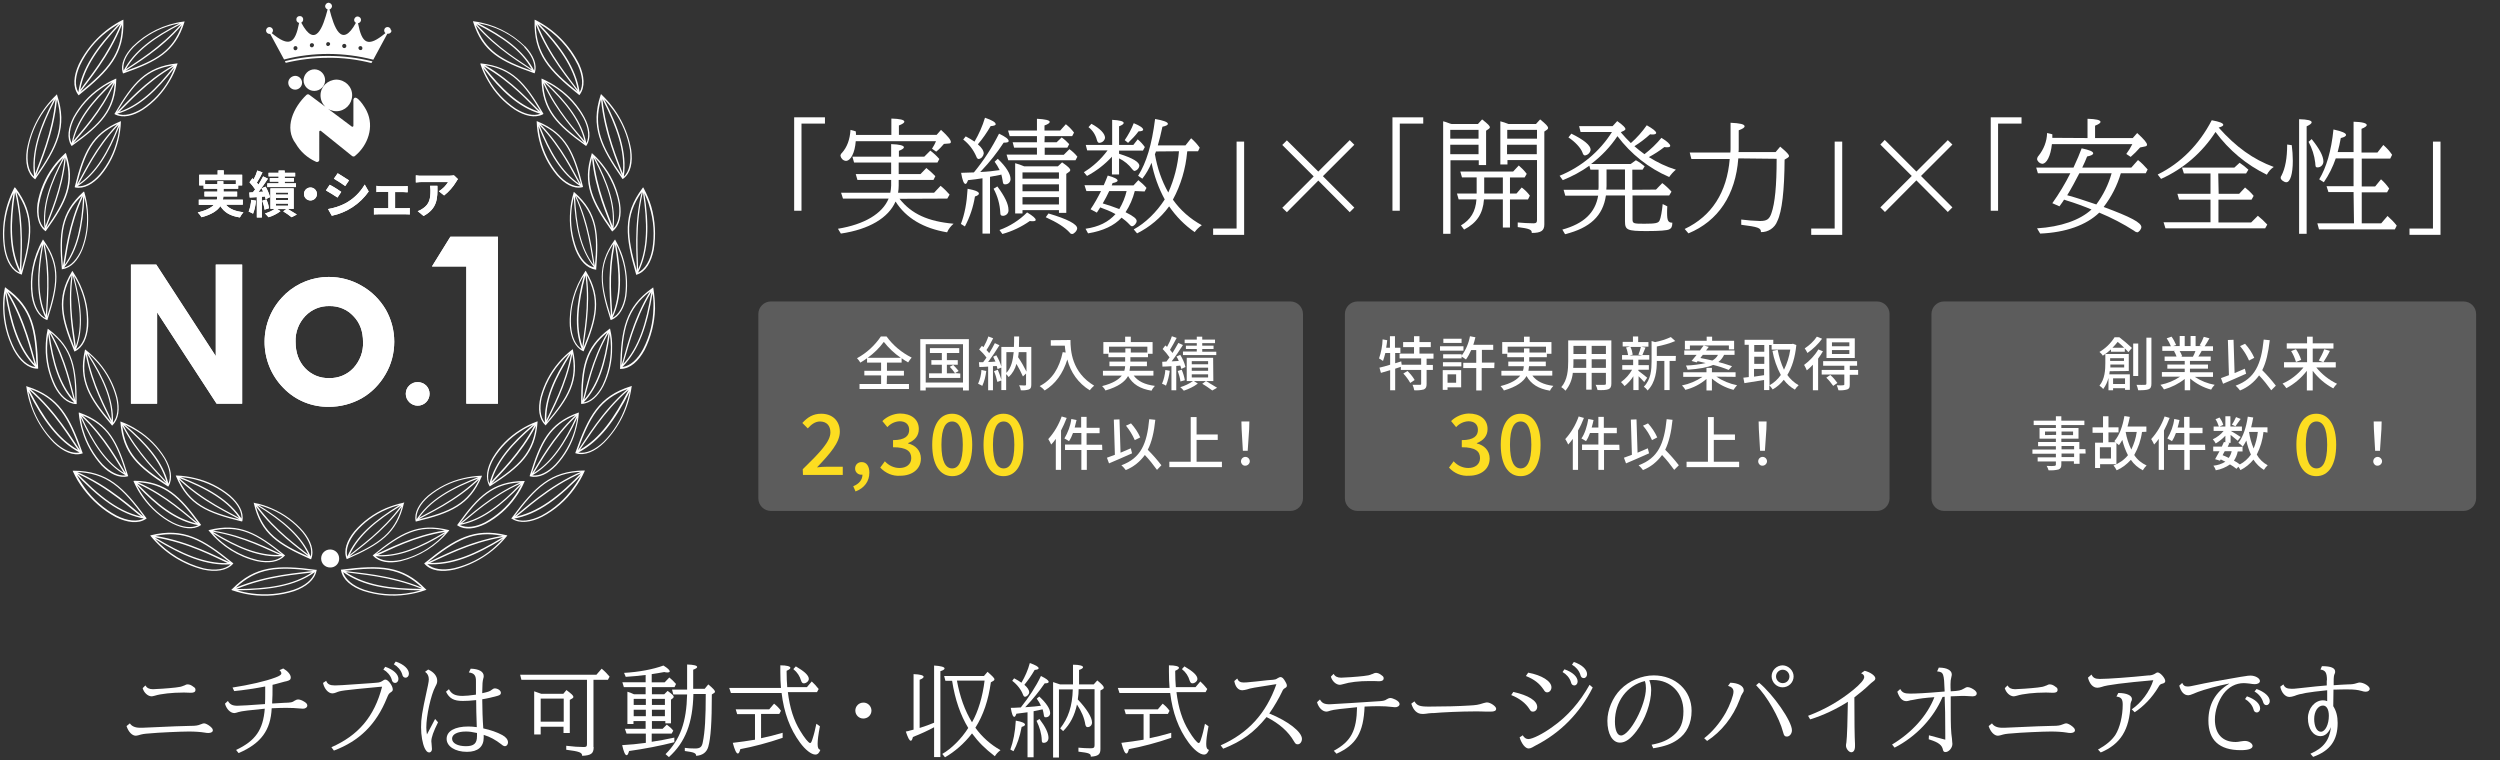 <?xml version="1.0" encoding="utf-8"?>
<!-- Generator: Adobe Illustrator 27.2.0, SVG Export Plug-In . SVG Version: 6.00 Build 0)  -->
<svg version="1.1" id="レイヤー_1" xmlns="http://www.w3.org/2000/svg" xmlns:xlink="http://www.w3.org/1999/xlink" x="0px"
	 y="0px" viewBox="0 0 1193.4 362.8" style="enable-background:new 0 0 1193.4 362.8;" xml:space="preserve">
<rect x="0" y="0" width="1193.4" height="362.8" fill="#333333" stroke="none"/>
<style type="text/css">
	.st0{fill:none;}
	.st1{opacity:0.2;fill:#FFFFFF;enable-background:new    ;}
	.st2{clip-path:url(#SVGID_00000183241654741724100000000001789455889796344720_);}
	.st3{fill:#FFFFFF;}
	.st4{fill:#FCDD21;}
	.st5{enable-background:new    ;}
</style>
<g id="デザイン">
	<rect x="352" y="12.9" class="st0" width="840" height="260"/>
	<path class="st1" d="M368,143.9h248c3.3,0,6,2.7,6,6v88c0,3.3-2.7,6-6,6H368c-3.3,0-6-2.7-6-6v-88C362,146.6,364.7,143.9,368,143.9
		z"/>
	<path class="st1" d="M648,143.9h248c3.3,0,6,2.7,6,6v88c0,3.3-2.7,6-6,6H648c-3.3,0-6-2.7-6-6v-88C642,146.6,644.7,143.9,648,143.9
		z"/>
	<path class="st1" d="M928,143.9h248c3.3,0,6,2.7,6,6v88c0,3.3-2.7,6-6,6H928c-3.3,0-6-2.7-6-6v-88C922,146.6,924.7,143.9,928,143.9
		z"/>
	<g>
		<g>
			<defs>
				<rect id="SVGID_1_" x="-8" y="-7.1" width="330" height="300"/>
			</defs>
			<clipPath id="SVGID_00000099663126729460471240000009404907123641416606_">
				<use xlink:href="#SVGID_1_"  style="overflow:visible;"/>
			</clipPath>
			<g style="clip-path:url(#SVGID_00000099663126729460471240000009404907123641416606_);">
				<path class="st3" d="M192.5,240c-2.8,0.6-5.6,1.5-8.3,2.6c-5.8,2.5-11,6.3-15.1,11.1c-3.5,4.3-5.2,9-3.7,12.9l0.1,0.3l0.3-0.1
					c15.4-6.8,23.7-12.1,27-26.5l0.2-0.5L192.5,240z M169.7,254.1c4-4.7,9.1-8.5,14.8-10.9c2-0.9,4.1-1.6,6.2-2.1
					c-12,7.4-20.7,14.7-24.9,24.6C164.9,262.2,166.5,258.1,169.7,254.1z M191.4,241.4c-8.8,12.1-19.9,19.6-24.5,23.5
					C171.2,255.6,179.7,248.5,191.4,241.4L191.4,241.4z M166.7,265.8c4.2-3.7,15.8-11.3,25.1-23.9
					C188.4,254.4,180.8,259.5,166.7,265.8z M203.2,281.2c-11-11.3-21.8-11.6-40.1-9.3h-0.4l0.1,0.4c0.8,4.4,4.9,7.8,10.7,9.8
					c6.6,2.1,13.5,2.8,20.4,1.8c3.1-0.4,6.2-1.1,9.2-2.2l0.5-0.2L203.2,281.2z M201.4,280.5c-15.7-6.4-31-7-36.9-8
					C181.3,270.4,191.3,270.9,201.4,280.5L201.4,280.5z M201.3,281.1c-15,0-26.9-1.8-36.1-7.9C171.7,274.2,186.3,275,201.3,281.1
					L201.3,281.1z M193.8,283.3c-6.7,0.9-13.6,0.3-20-1.8c-5.2-1.8-8.9-4.8-10-8.4c9.4,6.7,21.7,8.6,37.1,8.7
					C198.5,282.5,196.1,283,193.8,283.3L193.8,283.3z M241.8,255.5c-15.4-3.8-24.7,1.6-39,13.2l-0.3,0.2l0.2,0.3
					c3,3.4,8.3,4,14.2,2.7c9.8-2.5,18.6-8,25-15.9l0.3-0.4L241.8,255.5z M239.8,255.8c-16.7,2.8-29.9,10.3-35.5,12.6
					C217.5,257.9,226.2,253,239.8,255.8L239.8,255.8z M240.1,256.4c-12.7,7.8-23.8,12.6-34.8,12.3
					C211.4,266.1,224.1,259.1,240.1,256.4L240.1,256.4z M234.9,262.2c-5.2,4.3-11.4,7.4-18,9c-5.4,1.2-10.1,0.6-12.9-1.9
					c11.6,0.8,23-4.1,36.1-12.1C238.4,259,236.7,260.7,234.9,262.2L234.9,262.2z M244.3,247.2c10.9-14.8,18.6-22.4,34.4-22.6h0.5
					l-0.2,0.5c-1.3,2.9-2.9,5.6-4.8,8.2l0,0c-4,5.6-9.3,10.2-15.4,13.4l0,0c-5.4,2.7-10.7,3.4-14.5,0.9l0,0l-0.3-0.2L244.3,247.2
					L244.3,247.2z M244.8,247.6l-0.3-0.2L244.8,247.6z M245,247.3c3.4,2.1,8.3,1.4,13.5-1.2l0,0c6-3.2,11.2-7.8,15.1-13.3l0,0
					c1.8-2.4,3.3-4.9,4.5-7.6l0,0C263.1,225.6,255.7,232.8,245,247.3L245,247.3z M244.9,247c4.6-3.2,16.5-15.2,33.6-22.3l0,0
					l0.2,0.6c-17,7.1-28.7,19-33.5,22.3l0,0L244.9,247L244.9,247z M244.5,247c12.1-2,22.4-10.1,34-22.3l0,0l0.5,0.5
					c-11.6,12.2-22,20.5-34.3,22.5l0,0L244.5,247L244.5,247z M214.1,253c-14.3-3.6-22.9,1.3-35.9,11.9l-0.3,0.2l0.2,0.2
					c2.8,3.1,7.7,3.8,13.2,2.6c9-2.2,17.1-7.3,22.9-14.4l0.3-0.4L214.1,253z M212.3,253.2c-15.5,2.5-27.6,9.3-32.8,11.3
					C191.6,255,199.6,250.5,212.3,253.2L212.3,253.2z M212.5,253.9c-11.7,7.1-21.9,11.5-32.1,11.1
					C186,262.6,197.7,256.2,212.5,253.9L212.5,253.9z M207.8,259.1c-4.8,4-10.5,6.8-16.5,8.2c-5,1-9.3,0.5-12-1.8
					c10.7,0.8,21.2-3.6,33.2-10.9C211,256.2,209.5,257.8,207.8,259.1L207.8,259.1z M198.8,248.9l-0.3,0.1l-0.1-0.3l0,0
					c-0.8-4.1,1.7-8.4,5.9-12.1l0,0c4.9-4,10.6-6.9,16.7-8.3l0,0c2.8-0.7,5.7-1.1,8.6-1.2h0.5l-0.2,0.5l0,0
					C224.2,241.1,215.1,245,198.8,248.9L198.8,248.9z M198.6,248.3l0.1,0.3L198.6,248.3z M198.9,248.2c16-3.9,24.6-7.6,30.3-20.5
					l0,0c-2.7,0.1-5.4,0.5-8,1.1l0,0c-6.1,1.4-11.7,4.2-16.5,8.2l0,0C200.7,240.5,198.4,244.5,198.9,248.2L198.9,248.2z
					 M199.2,248.4l-0.4-0.5l0,0c4.5-2.9,18.6-8.6,30.7-20.7l0.4,0.5l0,0C217.8,239.8,203.5,245.5,199.2,248.4L199.2,248.4z
					 M199,248.8l-0.5-0.3l0,0c6.1-9.9,16.8-15.8,31.2-21.3l0.2,0.6l0,0C215.5,233.2,204.9,239.1,199,248.8L199,248.8z M250,229.6
					c-14.7,0.2-21.8,7.1-31.6,20.8l-0.2,0.3l0.3,0.2c3.5,2.3,8.4,1.6,13.4-0.9c5.6-3,10.4-7.2,14.1-12.4c1.7-2.3,3.2-4.9,4.3-7.5
					l0.2-0.5L250,229.6z M248.3,230.3c-14.3,6.4-24.3,16.1-28.7,19.5C228.7,237.3,235.3,231,248.3,230.3L248.3,230.3z M248.6,230.8
					c-9.4,9.9-18.1,16.7-28.1,19C225.2,246.1,234.9,236.9,248.6,230.8L248.6,230.8z M245.4,237.1c-3.6,5.1-8.4,9.2-13.8,12.2
					c-4.5,2.3-8.9,2.9-12.1,1.3c10.6-2,19.6-9,29.3-19.1C247.8,233.5,246.7,235.4,245.4,237.1L245.4,237.1z M256.1,201.3
					c-2.7,1-5.3,2.3-7.8,3.9c-5.4,3.4-9.9,7.9-13.1,13.3c-2.8,4.8-3.7,9.7-1.6,13.4l0.2,0.3l0.3-0.2c14.2-9.1,21.5-15.7,22.5-30.4
					v-0.5L256.1,201.3z M235.7,218.9c3.3-5.3,7.7-9.8,12.9-13.1c1.8-1.2,3.8-2.2,5.8-3.1c-10.7,9.1-18.1,17.8-20.8,28.2
					C232.3,227.6,233.2,223.3,235.7,218.9z M255.2,202.9c-6.9,13.3-16.6,22.4-20.6,27C237.4,220.1,244.8,211.8,255.2,202.9
					L255.2,202.9z M234.7,230.9c3.6-4.3,13.9-13.7,21.1-27.6C254.3,216.2,247.6,222.4,234.7,230.9z M276,197
					c-13.9,5-18.2,13.9-23.1,30l-0.1,0.3l0.3,0.1c4.1,1,8.5-1.2,12.4-5.2c4.3-4.7,7.5-10.2,9.2-16.3c0.8-2.8,1.4-5.6,1.6-8.5v-0.5
					L276,197z M274.7,198.2c-11.4,10.7-17.7,23.2-20.8,27.8C258.5,211.3,262.6,203.1,274.7,198.2L274.7,198.2z M275.2,198.6
					c-5.7,12.5-11.7,21.8-20.4,27.2C258.1,220.7,264.3,208.9,275.2,198.6L275.2,198.6z M274.2,205.7c-1.8,6-4.9,11.4-9.1,16
					c-3.5,3.6-7.5,5.7-11,5.2c9.3-5.4,15.6-14.9,21.5-27.6C275.3,201.4,274.8,203.6,274.2,205.7L274.2,205.7z M301.1,184.4
					c-15.1,4.7-20.3,14.2-26.4,31.6l-0.1,0.3l0.3,0.1c4.3,1.3,9.2-0.9,13.5-5.1c7.1-7.2,11.7-16.5,13.1-26.6l0.1-0.5L301.1,184.4z
					 M299.6,185.7c-12.8,11.1-20.2,24.5-23.8,29.3C281.5,199.1,286.4,190.4,299.6,185.7L299.6,185.7z M300.1,186.1
					c-6.8,13.3-13.7,23.2-23.3,28.6C280.6,209.4,287.9,196.7,300.1,186.1L300.1,186.1z M298.7,193.8c-2.2,6.4-5.8,12.3-10.6,17.1
					c-4,3.8-8.3,5.8-12,5.1c10.3-5.4,17.5-15.4,24.5-29.1C300.1,189.2,299.5,191.5,298.7,193.8z M273.5,167.2l-0.1-0.5L273,167
					c-2.3,1.8-4.4,3.8-6.3,6c-4.1,4.8-7.1,10.5-8.7,16.6c-1.3,5.4-0.8,10.4,2.3,13.3l0.2,0.2l0.2-0.3
					C271.7,190.1,276.8,181.6,273.5,167.2z M272.6,168.8c-2.7,14.7-9.3,26.3-11.8,31.8C260.6,190.4,265.2,180.4,272.6,168.8
					L272.6,168.8z M273.2,169c2.4,12.8-2.2,20.7-12.1,32.5C263.3,196.4,270.4,184.4,273.2,169L273.2,169z M258.6,189.8
					c2.2-8.2,6.8-15.5,13.2-21c-7.6,11.8-12.2,22.2-11.7,33C257.9,199.1,257.5,194.7,258.6,189.8z M291.3,157.3l-0.1-0.5l-0.4,0.3
					c-11.8,8.8-13.4,18.5-13.4,35.4v0.3h0.3c4.2-0.2,7.8-3.6,10.4-8.6c2.8-5.7,4.2-12,4.1-18.3C292.3,163.1,292,160.2,291.3,157.3z
					 M289.9,158.7c-7.8,13.6-10.2,27.3-11.8,32.6C278.2,175.9,279.8,166.9,289.9,158.7z M290.5,158.9c-1.8,13.6-4.9,24.2-11.6,31.9
					C280.6,185,283,171.9,290.5,158.9L290.5,158.9z M287.6,183.9c-2.3,4.5-5.5,7.6-9,8.2c7.4-7.8,10.6-18.8,12.5-32.7
					C292.4,167.8,291.2,176.3,287.6,183.9L287.6,183.9z M311.9,137.7l-0.1-0.5l-0.4,0.3c-12.9,9.1-14.9,19.7-15.4,38.2v0.4h0.4
					c4.5-0.1,8.4-3.7,11.3-9c3.1-6.1,4.8-12.9,5-19.8C312.7,144,312.4,140.8,311.9,137.7L311.9,137.7z M310.3,139.1
					c-8.8,14.5-11.7,29.5-13.6,35.2C297.2,157.5,299.2,147.7,310.3,139.1L310.3,139.1z M310.9,139.4c-2.4,14.8-5.9,26.3-13.4,34.4
					C299.5,167.5,302.5,153.3,310.9,139.4L310.9,139.4z M311.9,147.1c-0.1,6.8-1.8,13.5-4.9,19.5c-2.6,4.9-6.1,8.1-9.9,8.6
					c8.1-8.3,11.9-20.1,14.4-35.2C311.9,142.3,312,144.8,311.9,147.1L311.9,147.1z M279.8,129.6l-0.2-0.4l-0.3,0.4
					c-5.2,7.7-7.8,16.8-7.3,26.1c0.5,5.6,2.5,10.1,6.3,11.9l0.3,0.1l0.1-0.3C285.1,151.9,287.4,142.3,279.8,129.6L279.8,129.6z
					 M280.1,131.4c6.2,11.4,4.3,20.4-1.6,34.7C279,160.6,282.1,147,280.1,131.4L280.1,131.4z M278,165.3c-3.3-9.7-2-20.7,1.5-33.9
					C281.4,146.3,278.6,159.3,278,165.3L278,165.3z M272.6,155.6c-0.4-6.2,0.7-12.4,3.1-18.2c0.8-2,1.8-4,3-5.8
					c-3.6,13.6-4.8,24.9-1,35C274.7,164.8,273,160.7,272.6,155.6L272.6,155.6z M297.3,122.6c-0.9-2.8-2.1-5.4-3.5-7.9l-0.2-0.4
					l-0.3,0.4c-8.5,12-7,21.8-1.9,37.8l0.1,0.3l0.3-0.1c3.9-1.5,6.3-5.9,7.2-11.4C299.8,135,299.2,128.7,297.3,122.6L297.3,122.6z
					 M292.3,150.4c-0.2-6.1-1.9-19.3,1.2-33.9C295.8,130,296.2,141.1,292.3,150.4L292.3,150.4z M292.8,116.4
					c-3.3,15.3-1.2,29.2-1.2,34.7C286.9,136.4,285.6,127.4,292.8,116.4L292.8,116.4z M298.4,141.2c-0.8,5-2.9,8.9-6,10.5
					c4.6-9.7,4.3-21.1,1.8-35c1,1.9,1.8,3.9,2.5,6C298.7,128.7,299.2,135,298.4,141.2L298.4,141.2z M310.9,98.6
					c-0.9-3-2.1-5.9-3.6-8.7l-0.3-0.5l-0.3,0.4c-9.5,12.6-8.2,23.3-3.1,41l0.1,0.4l0.3-0.1c4.3-1.4,6.9-6,8.1-12
					C313.2,112.3,312.8,105.3,310.9,98.6L310.9,98.6z M304.6,128.6c0-6.6-1.5-21.1,2.3-36.9C309.1,106.5,309.2,118.6,304.6,128.6
					L304.6,128.6z M306.3,91.7c-4,16.5-2.2,31.6-2.3,37.7C299.3,113.1,298.2,103.2,306.3,91.7L306.3,91.7z M311.4,118.9
					c-1,5.4-3.4,9.6-6.8,11.2c5.2-10.3,5.3-22.8,3-37.9c1,2.2,1.9,4.4,2.5,6.7C312.1,105.3,312.5,112.2,311.4,118.9z M274.3,91.9
					l-0.4-0.3l-0.1,0.5c-0.9,2.8-1.4,5.6-1.6,8.5c-0.6,6.3,0.3,12.7,2.5,18.6c2.1,5.2,5.4,8.9,9.6,9.5l0.3,0.1v-0.3
					C286,111.5,285.3,101.6,274.3,91.9z M284,127c-1.2-5.4-2.3-19.3-9-33.5C284.5,102.5,285.3,111.6,284,127z M283.3,126.4
					c-6.1-8.2-8.2-19.1-8.8-32.8C280.8,107.2,282.1,120.5,283.3,126.4L283.3,126.4z M275.3,118.8c-2.2-5.8-3.1-12.1-2.5-18.3
					c0.2-2.2,0.6-4.3,1.1-6.5c0.7,14,3,25.2,9.7,33.6C280,126.9,277.2,123.5,275.3,118.8L275.3,118.8z M296,97.2
					c-1.1-6.2-3.5-12.2-7.3-17.3c-1.7-2.4-3.6-4.5-5.8-6.5l-0.4-0.3l-0.1,0.5c-4.5,14-0.1,22.9,9.6,36.6l0.2,0.3l0.3-0.2
					C295.9,107.6,296.8,102.7,296,97.2z M292.4,107.9c-2-5.7-7.6-17.8-9.1-32.7C289.7,87.4,293.4,97.8,292.4,107.9z M282.6,75.4
					c1.5,15.6,7.6,28.1,9.3,33.4C283.1,96.2,279.1,87.9,282.6,75.4z M292.8,109.1c1.4-10.6-2.3-21.4-8.8-33.8
					c5.9,6,9.9,13.7,11.4,22C296.1,102.3,295.3,106.6,292.8,109.1z M301.3,71.4c-1.8-10-6.7-19.1-14-26.1l-0.4-0.4l-0.2,0.5
					c-4.9,15-0.2,24.7,10.3,39.8l0.2,0.3l0.3-0.2C301.1,82.7,302.2,77.5,301.3,71.4z M297.3,82.9c-2.2-6.2-8.2-19.5-9.7-35.6
					C294.4,60.6,298.4,72,297.3,82.9L297.3,82.9z M286.9,47.5c1.6,16.9,8.1,30.6,10,36.4C287.3,70,283,60.9,286.9,47.5z M297.8,84.3
					c1.6-11.5-2.4-23.2-9.4-36.9c1.7,1.7,3.2,3.6,4.6,5.5c3.9,5.5,6.6,11.9,7.7,18.6C301.4,77,300.5,81.7,297.8,84.3z M278.3,89.1
					c-4.1-16.3-8-25.4-21.6-31.1l-0.5-0.2v0.5c0.1,2.9,0.5,5.8,1.2,8.6c1.5,6.2,4.4,11.9,8.4,16.7c3.7,4.2,8,6.7,12.1,5.8l0.3-0.1
					L278.3,89.1z M277.4,88.1c-2.9-4.8-8.5-17.5-19.4-28.8C269.8,64.7,273.5,73.1,277.4,88.1L277.4,88.1z M276.5,87.8
					c-8.4-5.8-13.9-15.4-19-28.1C267.9,70.4,273.4,82.5,276.5,87.8L276.5,87.8z M266.4,83.2c-4-4.8-6.8-10.4-8.3-16.5
					c-0.5-2.1-0.9-4.3-1.1-6.5c5.2,13,11,22.9,20.1,28.7C273.6,89.2,269.7,87,266.4,83.2L266.4,83.2z M279,56
					c-3-5.6-7.3-10.4-12.5-14c-2.3-1.7-4.9-3.1-7.5-4.3l-0.5-0.2V38c0.3,14.7,7.3,21.7,21,31.5l0.3,0.2l0.2-0.3
					C282.3,65.9,281.6,61,279,56z M278.5,56.3c2.3,4.5,3,8.9,1.4,12.1c-2.1-10.5-9.1-19.5-19.3-29.2
					C268.1,42.9,274.4,48.9,278.5,56.3z M279,67.3c-3.8-4.7-13-14.3-19.2-28C269.8,48.7,276.7,57.4,279,67.3L279,67.3z M259.3,39.7
					c6.5,14.2,16.3,24.1,19.6,28.6C266.5,59.2,260,52.7,259.3,39.7z M276.5,30.7c-4.5-9.1-11.8-16.5-20.8-21.1l-0.5-0.2v0.5
					c-0.5,15.8,6.7,23.8,21.1,35.3l0.3,0.2l0.2-0.3C279.4,41.6,279,36.2,276.5,30.7L276.5,30.7z M275.8,31c2.3,5,2.8,9.8,0.9,13
					c-1.7-11.5-8.8-21.6-19.4-32.7C265.3,15.8,271.7,22.7,275.8,31L275.8,31z M275.8,42.9c-3.8-5.4-13.4-16.4-19.3-31.4
					C266.8,22.2,273.8,32,275.8,42.9L275.8,42.9z M255.8,11.7c6.3,15.8,16.5,27.1,19.9,32.1C262.6,33.2,256,25.7,255.8,11.7
					L255.8,11.7z M259.3,54.1c-8.5-14.5-14.8-22.2-29.5-23.8h-0.5l0.1,0.5c0.9,2.8,2.1,5.4,3.6,7.9c3.1,5.5,7.5,10.2,12.8,13.7
					c4.7,3,9.6,4.1,13.3,2.2l0.3-0.2L259.3,54.1z M258.1,53.3c-4.1-3.7-13.1-14.4-26.6-22.2C244.3,33.1,250.3,40.1,258.1,53.3
					L258.1,53.3z M257.1,53.3c-9.7-3.2-17.7-10.9-26.1-21.6C244.1,39.1,252.8,49.2,257.1,53.3L257.1,53.3z M246.1,51.8
					c-5.2-3.5-9.5-8.1-12.6-13.5c-1.1-1.9-2.1-3.9-2.9-5.9c8.7,11.1,17,18.9,27.3,21.9C254.7,55.6,250.4,54.5,246.1,51.8L246.1,51.8
					z M250.6,22.1c-6.6-6.5-15.1-10.7-24.3-11.9l-0.5-0.1l0.1,0.5c4.4,14.1,13.1,18.8,29,24.3l0.3,0.1l0.1-0.3
					c1.3-4-0.8-8.5-4.6-12.6H250.6z M250.2,22.5c3.5,3.7,5.4,7.7,4.8,11.2c-5-9.5-14.2-16.2-26.7-22.6c2.2,0.4,4.3,0.9,6.3,1.6
					c5.9,2,11.3,5.3,15.8,9.8H250.2z M253.8,33c-5-3.5-16.5-10.1-26.3-21.5C239.8,17.7,248.9,24.1,253.8,33L253.8,33z M227.1,12
					c10.3,11.9,22.6,18.6,27,21.9C239.6,28.8,231.6,24.3,227.1,12L227.1,12z M121.1,239.9l0.1,0.5c3.3,14.4,11.6,19.7,27,26.5
					l0.3,0.1l0.1-0.3c1.5-3.9-0.2-8.6-3.7-12.9c-4.1-4.8-9.3-8.6-15.1-11.1c-2.7-1.2-5.4-2.1-8.3-2.6L121.1,239.9z M148.3,265.7
					c-4.2-9.9-12.9-17.2-24.9-24.6c2.1,0.5,4.2,1.3,6.2,2.1c5.7,2.5,10.8,6.2,14.8,10.9C147.6,258.1,149.2,262.2,148.3,265.7
					L148.3,265.7z M147.2,264.8c-4.7-3.9-15.7-11.4-24.5-23.5C134.4,248.5,142.9,255.6,147.2,264.8L147.2,264.8z M122.2,241.8
					c9.3,12.6,20.9,20.3,25.1,23.9C133.3,259.5,125.7,254.4,122.2,241.8L122.2,241.8z M110.4,281.6l0.5,0.2c3,1,6.1,1.8,9.2,2.2
					c6.8,0.9,13.8,0.3,20.3-1.8c5.7-2,9.9-5.4,10.7-9.8l0.1-0.4h-0.4c-18.3-2.4-29-2-40.1,9.3L110.4,281.6z M149.5,272.5
					c-6,1-21.2,1.6-36.9,8C122.8,270.9,132.8,270.4,149.5,272.5L149.5,272.5z M148.9,273.3c-9.2,6.1-21.1,7.8-36.1,7.9
					C127.8,275,142.4,274.2,148.9,273.3L148.9,273.3z M113.3,281.8c15.4-0.1,27.6-2,37-8.7c-1.1,3.6-4.8,6.6-10,8.4
					c-6.4,2.1-13.3,2.7-20,1.8C117.9,283,115.6,282.5,113.3,281.8L113.3,281.8z M71.7,255.6L72,256c6.4,7.8,15.2,13.4,25,15.9
					c5.9,1.3,11.2,0.6,14.2-2.7l0.2-0.3l-0.3-0.2c-14.3-11.6-23.6-17-39-13.2L71.7,255.6z M109.7,268.4c-5.6-2.3-18.8-9.8-35.5-12.6
					C87.9,253,96.6,257.9,109.7,268.4L109.7,268.4z M108.7,268.8c-11,0.3-22.1-4.5-34.8-12.3C90,259.1,102.7,266.1,108.7,268.8
					L108.7,268.8z M74,257.3c13.1,8,24.5,12.9,36.1,12.1c-2.8,2.5-7.5,3.1-12.9,1.9C88.3,269,80.2,264.1,74,257.3L74,257.3z
					 M69.8,247.2l0.2,0.3l-0.3,0.2l0,0c-3.7,2.5-9,1.8-14.5-0.9l0,0c-6.1-3.3-11.3-7.9-15.4-13.4l0,0c-1.9-2.5-3.6-5.3-4.9-8.2
					l-0.2-0.5h0.5C51.2,224.8,58.9,232.4,69.8,247.2L69.8,247.2z M69.3,247.6l0.3-0.2L69.3,247.6z M69.1,247.3
					c-10.7-14.5-18-21.6-33.1-22l0,0c1.2,2.7,2.8,5.2,4.5,7.6l0,0c4,5.5,9.1,10,15.1,13.2l0,0C60.7,248.7,65.7,249.3,69.1,247.3
					L69.1,247.3z M69.1,247l-0.4,0.6l0,0c-4.8-3.3-16.5-15.1-33.5-22.3l0.2-0.6l0,0C52.7,231.9,64.5,243.8,69.1,247z M69.6,247
					l-0.1,0.7l0,0c-12.3-2-22.8-10.3-34.3-22.5l0.5-0.5l0,0C47.2,236.9,57.5,245.1,69.6,247z M99.5,253.1l0.3,0.4
					c5.9,7.2,13.9,12.3,22.9,14.4c5.5,1.1,10.4,0.5,13.2-2.6l0.2-0.2l-0.3-0.2c-13.1-10.6-21.7-15.5-35.9-11.9L99.5,253.1z
					 M134.5,264.6c-5.2-2.1-17.3-8.9-32.8-11.3C114.4,250.5,122.5,255,134.5,264.6L134.5,264.6z M133.6,264.9
					c-10.2,0.4-20.4-3.9-32.1-11.1C116.3,256.2,128,262.6,133.6,264.9L133.6,264.9z M101.6,254.6c12,7.3,22.5,11.7,33.2,10.9
					c-2.6,2.3-7,2.9-12,1.8C114.6,265.3,107.2,260.9,101.6,254.6L101.6,254.6z M115.3,248.9c-16.4-4-25.5-7.8-31.2-21.4l0,0
					l-0.2-0.5h0.5c2.9,0.1,5.8,0.5,8.6,1.2l0,0c6.2,1.4,11.9,4.3,16.8,8.3l0,0c4.2,3.7,6.7,8,5.9,12.1l0,0l-0.1,0.3L115.3,248.9
					L115.3,248.9z M115.5,248.3l-0.1,0.3L115.5,248.3z M115.2,248.2c0.5-3.7-1.7-7.7-5.8-11.2l0,0c-4.8-4-10.5-6.7-16.5-8.2l0,0
					c-2.6-0.6-5.3-1-8-1.1l0,0C90.5,240.6,99.1,244.3,115.2,248.2L115.2,248.2z M115,248.4c-4.3-2.8-18.6-8.6-30.8-20.7l0,0l0.4-0.5
					c12.1,12,26.2,17.8,30.7,20.7l0,0L115,248.4L115,248.4z M115.2,248.8c-5.9-9.7-16.5-15.6-30.8-21.1l0,0l0.2-0.6
					c14.4,5.5,25.1,11.5,31.2,21.3l0,0L115.2,248.8L115.2,248.8z M63.7,229.6l0.2,0.5c1.2,2.7,2.6,5.2,4.3,7.5
					c3.7,5.1,8.5,9.4,14.1,12.3c5,2.5,9.9,3.2,13.4,0.9l0.3-0.2l-0.2-0.3c-9.9-13.6-16.9-20.6-31.6-20.8L63.7,229.6z M94.5,249.7
					c-4.5-3.3-14.4-13.1-28.7-19.5C78.8,231,85.4,237.3,94.5,249.7z M93.6,249.8c-10-2.3-18.7-9.1-28.1-19
					C79.2,236.9,88.8,246.1,93.6,249.8L93.6,249.8z M65.3,231.6c9.7,10.2,18.7,17.1,29.3,19.1c-3.2,1.6-7.5,1-12.1-1.3
					c-5.5-2.9-10.2-7.1-13.8-12.2C67.4,235.4,66.3,233.5,65.3,231.6z M57.5,201.2v0.5c1,14.7,8.4,21.3,22.5,30.4l0.3,0.2l0.2-0.3
					c2.1-3.6,1.2-8.5-1.7-13.4c-3.3-5.4-7.8-10-13.1-13.3c-2.4-1.6-5-2.9-7.7-3.9L57.5,201.2z M80.4,230.9
					c-2.6-10.4-10.1-19.1-20.8-28.2c2,0.9,3.9,1.9,5.8,3.1c5.3,3.3,9.7,7.8,13,13.1C80.9,223.3,81.8,227.6,80.4,230.9z M79.4,229.9
					c-4-4.6-13.7-13.7-20.5-27C69.3,211.8,76.6,220.1,79.4,229.9z M58.4,203.3c7.2,13.9,17.5,23.3,21.1,27.6
					C66.5,222.4,59.8,216.2,58.4,203.3z M37.6,196.9v0.5c0.3,2.9,0.8,5.7,1.7,8.5c1.8,6.1,5,11.6,9.2,16.3c3.9,4,8.3,6.2,12.4,5.2
					l0.3-0.1l-0.1-0.3c-4.9-16.1-9.2-25-23.1-30L37.6,196.9z M60.2,226.1c-3.1-4.6-9.3-17.1-20.8-27.8
					C51.5,203.1,55.6,211.3,60.2,226.1z M59.2,225.8c-8.7-5.4-14.7-14.7-20.4-27.2C49.8,208.9,55.9,220.7,59.2,225.8z M38.5,199.3
					c5.9,12.8,12.1,22.3,21.5,27.6c-3.5,0.5-7.4-1.6-11-5.2c-4.2-4.6-7.3-10-9.1-16C39.2,203.6,38.8,201.5,38.5,199.3z M12.5,184.3
					l0.1,0.5c1.4,10,6,19.3,13.1,26.6c4.4,4.2,9.3,6.4,13.5,5.1l0.3-0.1l-0.1-0.3c-6.1-17.4-11.3-26.8-26.4-31.6L12.5,184.3z
					 M38.3,215c-3.6-4.9-11-18.2-23.8-29.3C27.6,190.4,32.5,199.1,38.3,215z M37.3,214.8c-9.6-5.4-16.5-15.3-23.3-28.6
					C26.2,196.7,33.4,209.4,37.3,214.8L37.3,214.8z M13.5,186.9c7,13.7,14.3,23.8,24.5,29.1c-3.7,0.7-8-1.3-12-5.1
					c-4.8-4.8-8.5-10.7-10.7-17.1C14.6,191.5,14,189.2,13.5,186.9z M53.3,202.9l0.2,0.3l0.2-0.2c3-2.9,3.6-7.8,2.3-13.3
					c-1.6-6.1-4.6-11.8-8.7-16.6c-1.9-2.2-4-4.2-6.3-6l-0.4-0.3l-0.1,0.5C37.3,181.6,42.4,190.1,53.3,202.9z M53.3,200.6
					c-2.5-5.5-9.1-17.1-11.8-31.8C48.9,180.4,53.5,190.4,53.3,200.6L53.3,200.6z M53,201.5c-9.9-11.8-14.6-19.7-12.1-32.5
					C43.7,184.4,50.8,196.4,53,201.5L53,201.5z M53.9,201.8c0.5-10.7-4.1-21.1-11.7-33c1.7,1.4,3.2,3,4.6,4.6
					c4.1,4.7,7,10.3,8.6,16.3C56.6,194.7,56.2,199.1,53.9,201.8L53.9,201.8z M21.8,166c-0.1,6.3,1.4,12.6,4.1,18.3
					c2.6,5,6.2,8.4,10.4,8.6h0.3v-0.3c0-16.8-1.6-26.6-13.4-35.4l-0.4-0.3l-0.1,0.5C22.1,160.2,21.8,163.1,21.8,166z M36,191.3
					c-1.7-5.3-4-19.1-11.8-32.6C34.3,166.9,35.9,175.9,36,191.3z M35.2,190.8c-6.7-7.7-9.8-18.3-11.6-31.9
					C31,171.9,33.5,185,35.2,190.8L35.2,190.8z M22.5,166c0-2.2,0.2-4.4,0.5-6.5c1.9,13.9,5.2,24.9,12.5,32.7
					c-3.5-0.6-6.7-3.6-9-8.2C23.8,178.4,22.4,172.2,22.5,166z M1.5,147.2c0.1,6.9,1.9,13.7,5,19.8c2.9,5.3,6.8,8.9,11.3,9h0.4v-0.4
					c-0.5-18.4-2.5-29-15.4-38.2l-0.4-0.3l-0.1,0.5C1.6,140.8,1.4,144,1.5,147.2L1.5,147.2z M17.4,174.4
					c-1.9-5.7-4.8-20.7-13.6-35.2C14.9,147.7,16.8,157.5,17.4,174.4L17.4,174.4z M16.5,173.8c-7.4-8.1-11-19.7-13.4-34.4
					C11.5,153.3,14.5,167.5,16.5,173.8L16.5,173.8z M2.5,140c2.5,15.1,6.2,27,14.4,35.2c-3.8-0.5-7.2-3.7-9.9-8.6
					c-3.1-6-4.7-12.7-4.9-19.5C2.1,144.8,2.2,142.4,2.5,140L2.5,140z M35.4,167.5l0.1,0.3l0.3-0.1c3.8-1.8,5.8-6.3,6.3-11.9
					c0.5-9.3-2.1-18.4-7.3-26.1l-0.3-0.4l-0.2,0.4C26.7,142.3,29,151.9,35.4,167.5z M35.6,166.1c-5.8-14.3-7.8-23.2-1.5-34.7
					C32,147,35,160.6,35.6,166.1z M34.7,131.4c3.5,13.2,4.8,24.2,1.5,33.9C35.5,159.3,32.7,146.3,34.7,131.4z M36.3,166.7
					c3.8-10.1,2.6-21.4-1-35c1.2,1.9,2.2,3.8,3,5.8c2.4,5.7,3.5,11.9,3.1,18.2C41.1,160.7,39.3,164.8,36.3,166.7z M15.1,141.3
					c0.9,5.5,3.3,9.9,7.2,11.4l0.3,0.1l0.1-0.3c5.2-16,6.7-25.8-1.9-37.8l-0.3-0.4l-0.2,0.4C15.7,122.8,13.9,132.1,15.1,141.3
					L15.1,141.3z M20.7,116.5c3.1,14.6,1.4,27.9,1.2,33.9C17.8,141.1,18.2,130,20.7,116.5z M22.5,151.2c0-5.6,2.1-19.4-1.2-34.7
					C28.5,127.4,27.2,136.4,22.5,151.2z M17.5,122.9c0.7-2.1,1.5-4.1,2.5-6c-2.5,13.8-2.8,25.2,1.8,35c-3.1-1.6-5.2-5.5-6-10.5
					C14.9,135.1,15.5,128.8,17.5,122.9z M2,119c1.1,6,3.8,10.6,8.1,12l0.3,0.1l0.1-0.4c5.1-17.7,6.4-28.4-3.1-41L7,89.4l-0.3,0.5
					C2.1,98.8,0.4,109,2,119z M7.2,91.7c3.8,15.8,2.4,30.2,2.3,36.9C4.9,118.6,5,106.5,7.2,91.7L7.2,91.7z M10.2,129.4
					c-0.1-6.1,1.6-21.2-2.3-37.7C15.9,103.2,14.8,113.1,10.2,129.4L10.2,129.4z M3.9,98.9c0.7-2.3,1.5-4.5,2.5-6.7
					c-2.2,15.2-2.2,27.6,3,37.9c-3.4-1.6-5.8-5.7-6.8-11.2C1.5,112.2,2,105.4,3.9,98.9z M29.5,128.3v0.3l0.3-0.1
					c4.2-0.6,7.5-4.3,9.6-9.5c2.3-5.9,3.1-12.3,2.5-18.6c-0.2-2.9-0.8-5.7-1.6-8.5l-0.2-0.5l-0.4,0.3
					C28.8,101.6,28,111.5,29.5,128.3L29.5,128.3z M39,93.5c-6.7,14.2-7.8,28.1-9,33.5C28.8,111.6,29.6,102.5,39,93.5z M39.7,93.6
					c-0.7,13.7-2.8,24.5-8.8,32.8C32,120.5,33.3,107.2,39.7,93.6L39.7,93.6z M30.6,127.7c6.7-8.4,9-19.6,9.7-33.6
					c0.5,2.1,0.9,4.3,1.1,6.5c0.6,6.2-0.3,12.5-2.5,18.3C36.9,123.5,34,126.9,30.6,127.7L30.6,127.7z M21.5,110.2l0.3,0.2l0.2-0.3
					c9.8-13.7,14.2-22.6,9.6-36.6L31.4,73L31,73.3c-2.1,2-4.1,4.1-5.8,6.5c-3.7,5.1-6.2,11-7.3,17.3
					C17.2,102.7,18.2,107.6,21.5,110.2L21.5,110.2z M30.8,75.2c-1.4,14.9-7.1,27-9.1,32.7C20.7,97.8,24.4,87.4,30.8,75.2L30.8,75.2z
					 M22.1,108.8c1.7-5.3,7.8-17.8,9.3-33.4C34.9,87.9,31,96.2,22.1,108.8L22.1,108.8z M18.7,97.3c1.5-8.3,5.4-16,11.4-22
					c-6.5,12.4-10.2,23.2-8.8,33.8C18.7,106.6,17.9,102.3,18.7,97.3L18.7,97.3z M16.5,85.4l0.3,0.2l0.2-0.3
					c10.5-15.1,15.3-24.8,10.3-39.8L27.2,45l-0.4,0.4c-7.3,7-12.2,16.1-14,26.1C11.9,77.5,13,82.7,16.5,85.4z M26.5,47.3
					C25,63.5,19,76.7,16.8,82.9C15.6,72,19.6,60.6,26.5,47.3L26.5,47.3z M17.2,83.9c1.9-5.8,8.4-19.5,10-36.4
					C31,60.9,26.8,70,17.2,83.9z M13.4,71.5c1.1-6.7,3.8-13.1,7.7-18.6c1.4-2,2.9-3.8,4.6-5.5c-7,13.7-11,25.4-9.4,36.9
					C13.5,81.7,12.7,77,13.4,71.5z M35.7,89.4l0.3,0.1c4.1,0.8,8.4-1.6,12.1-5.8c4.1-4.9,6.9-10.6,8.4-16.8c0.7-2.8,1.1-5.7,1.2-8.6
					v-0.5L57.3,58c-13.6,5.7-17.5,14.7-21.6,31.1L35.7,89.4z M56,59.3c-10.8,11.3-16.4,24-19.3,28.8C40.5,73.1,44.3,64.7,56,59.3z
					 M56.6,59.6C51.5,72.4,46,82,37.6,87.8C40.7,82.5,46.2,70.4,56.6,59.6L56.6,59.6z M37,88.9c9-5.8,14.8-15.6,20-28.7
					c-0.2,2.2-0.5,4.3-1.1,6.5c-1.5,6.1-4.3,11.7-8.3,16.5C44.3,87,40.5,89.2,37,88.9z M34,69.4l0.2,0.3l0.3-0.2
					c13.7-9.8,20.7-16.8,21-31.5v-0.5L55,37.7c-2.7,1.2-5.2,2.6-7.5,4.3c-5.2,3.6-9.4,8.4-12.5,14C32.5,61,31.8,65.9,34,69.4z
					 M47.9,42.5c1.8-1.3,3.7-2.4,5.6-3.4c-10.2,9.6-17.2,18.6-19.3,29.2c-1.6-3.2-0.9-7.5,1.4-12.1C38.6,50.8,42.8,46.1,47.9,42.5z
					 M54.2,39.4C48,53,38.8,62.6,35,67.3C37.4,57.4,44.2,48.7,54.2,39.4z M35.1,68.3c3.4-4.4,13.2-14.3,19.6-28.6
					C54,52.7,47.6,59.2,35.1,68.3z M37.3,45.2l0.2,0.3l0.3-0.2C52.2,33.7,59.4,25.7,58.9,9.9V9.4l-0.5,0.2c-9,4.6-16.3,12-20.8,21.1
					C35.1,36.2,34.6,41.6,37.3,45.2z M50.9,15.3c1.9-1.5,3.9-2.8,5.9-4C46.2,22.4,39,32.5,37.4,44c-1.9-3.3-1.4-8,0.9-13
					C41.2,24.9,45.5,19.5,50.9,15.3z M57.6,11.4c-6,15.1-15.6,26.1-19.3,31.5C40.2,32,47.3,22.2,57.6,11.4z M38.4,43.9
					c3.4-5,13.5-16.4,19.8-32.1C58.1,25.7,51.5,33.2,38.4,43.9z M54.6,54.4l0.3,0.2c3.7,1.9,8.6,0.8,13.3-2.2
					c5.3-3.5,9.6-8.2,12.8-13.7c1.5-2.5,2.7-5.1,3.6-7.9l0.2-0.5h-0.5c-14.7,1.6-20.9,9.2-29.5,23.8L54.6,54.4z M82.6,31.2
					C69,38.9,60,49.6,55.9,53.4C63.8,40.1,69.8,33.1,82.6,31.2L82.6,31.2z M83,31.7c-8.4,10.8-16.4,18.4-26.1,21.7
					C61.3,49.2,70,39.1,83,31.7L83,31.7z M56,54.3c10.3-3,18.6-10.8,27.3-21.9c-0.8,2-1.7,4-2.8,5.9c-3.1,5.4-7.4,10-12.6,13.5
					C63.5,54.5,59.3,55.6,56,54.3L56,54.3z M58.6,34.7l0.1,0.3H59c15.9-5.6,24.6-10.3,29-24.3l0.1-0.5l-0.5,0.1
					c-9.2,1.2-17.7,5.4-24.3,11.9C59.5,26.2,57.4,30.7,58.6,34.7L58.6,34.7z M79.4,12.8c2.1-0.7,4.2-1.3,6.3-1.6
					C73.2,17.6,64,24.2,59,33.7c-0.6-3.5,1.2-7.5,4.8-11.2C68.2,18.2,73.5,14.8,79.4,12.8z M86.4,11.5c-9.8,11.3-21.3,18-26.3,21.5
					C65.2,24.1,74.2,17.7,86.4,11.5L86.4,11.5z M59.9,33.9c4.5-3.3,16.7-10,26.9-21.9C82.5,24.3,74.5,28.8,59.9,33.9z M157.6,270.9
					c-2.4,0-4.3-1.9-4.3-4.3s1.9-4.3,4.3-4.3c2.4,0,4.3,1.9,4.3,4.3l0,0C162,269,160,271,157.6,270.9
					C157.6,271,157.6,271,157.6,270.9L157.6,270.9z"/>
				<path class="st3" d="M62.5,126.3h12.1L103,170v-43.7h12.6v66.4h-12.2L75,149.1v43.6H62.5V126.3z"/>
				<path class="st3" d="M62.5,126.3h12.1L103,170v-43.7h12.6v66.4h-12.2L75,149.1v43.6H62.5V126.3z"/>
				<path class="st3" d="M156.9,132.2c5.5,0,10.9,1.4,15.7,4.2c4.8,2.7,8.7,6.6,11.5,11.3c2.7,4.7,4.1,10,4.1,15.4
					c0,5.5-1.4,10.9-4.2,15.6c-2.7,4.7-6.6,8.7-11.3,11.4c-4.8,2.7-10.2,4.1-15.7,4.1c-8.2,0.1-16-3.1-21.7-9
					c-12.1-12.3-12-32.1,0.3-44.2c0.3-0.3,0.6-0.5,0.8-0.8C142.1,135,149.4,132.2,156.9,132.2z M157.2,146.1
					c-4.3-0.1-8.5,1.6-11.5,4.8c-3.1,3.3-4.8,7.7-4.6,12.3c0,5.1,1.5,9.3,4.5,12.5s7.1,4.9,11.5,4.8c4.4,0.1,8.6-1.6,11.6-4.8
					c3.1-3.4,4.8-7.8,4.6-12.4c0-5.1-1.5-9.2-4.5-12.3C165.8,147.7,161.6,146,157.2,146.1z"/>
				<path class="st3" d="M156.9,132.2c5.5,0,10.9,1.4,15.7,4.2c4.8,2.7,8.7,6.6,11.5,11.3c2.7,4.7,4.1,10,4.1,15.4
					c0,5.5-1.4,10.9-4.2,15.6c-2.7,4.7-6.6,8.7-11.3,11.4c-4.8,2.7-10.2,4.1-15.7,4.1c-8.2,0.1-16-3.1-21.7-9
					c-12.1-12.3-12-32.1,0.3-44.2c0.3-0.3,0.6-0.5,0.8-0.8C142.1,135,149.4,132.2,156.9,132.2z M157.2,146.1
					c-4.3-0.1-8.5,1.6-11.5,4.8c-3.1,3.3-4.8,7.7-4.6,12.3c0,5.1,1.5,9.3,4.5,12.5s7.1,4.9,11.5,4.8c4.4,0.1,8.6-1.6,11.6-4.8
					c3.1-3.4,4.8-7.8,4.6-12.4c0-5.1-1.5-9.2-4.5-12.3C165.8,147.7,161.6,146,157.2,146.1z"/>
				<path class="st3" d="M199.4,182.4c1.5,0,2.9,0.6,4,1.6c2.2,2.2,2.2,5.8,0,8l0,0c-2.2,2.2-5.8,2.2-8,0c-1.1-1.1-1.7-2.5-1.7-4
					s0.6-3,1.7-4C196.4,183,197.8,182.4,199.4,182.4z"/>
				<path class="st3" d="M199.4,182.4c1.5,0,2.9,0.6,4,1.6c2.2,2.2,2.2,5.8,0,8l0,0c-2.2,2.2-5.8,2.2-8,0c-1.1-1.1-1.7-2.5-1.7-4
					s0.6-3,1.7-4C196.4,183,197.8,182.4,199.4,182.4z"/>
				<path class="st3" d="M215,113h22.7v79.7h-15.1v-65.5h-16.4L215,113z"/>
				<path class="st3" d="M215,113h22.7v79.7h-15.1v-65.5h-16.4L215,113z"/>
				<path class="st3" d="M177.3,30.1c-6.8-1.7-13.7-2.6-20.7-2.5c-6.8,0-13.6,0.8-20.2,2.4l-0.4-0.8c13.7-3.4,28.1-3.3,41.8,0.1
					L177.3,30.1z M186.9,14.5c0,0.9-0.7,1.6-1.6,1.6c-0.1,0-0.3,0-0.4,0l-6.7,12.4c-14-3.6-28.6-3.7-42.6-0.1L129,16.2h-0.3
					c-0.9,0-1.7-0.7-1.7-1.6c0-0.9,0.7-1.7,1.6-1.7c0.9,0,1.7,0.7,1.7,1.6c0,0.5-0.2,1-0.6,1.3c8.5,7,11.2,4.9,13.1-4.9
					c-0.9-0.1-1.5-1-1.3-1.9c0.1-0.9,1-1.5,1.9-1.3c0.9,0.1,1.5,1,1.3,1.9c-0.1,0.5-0.4,1-0.9,1.2c6.8,12.8,10.4,2.1,12.6-6.3
					c-0.9-0.3-1.4-1.2-1.1-2c0.3-0.9,1.2-1.4,2-1.1c0.9,0.3,1.4,1.2,1.1,2c-0.2,0.5-0.6,1-1.1,1.1c2.1,8.3,5.7,19,12.6,6.4
					c-0.8-0.4-1.1-1.4-0.6-2.2s1.4-1.1,2.2-0.6c0.8,0.4,1.1,1.4,0.6,2.2c-0.2,0.4-0.7,0.7-1.2,0.8c1.9,9.7,4.6,11.8,13.1,4.7
					c-0.4-0.3-0.6-0.8-0.6-1.3c0-0.9,0.7-1.6,1.6-1.6s1.6,0.7,1.6,1.6l0,0L186.9,14.5z M142,23c0-0.6-0.4-1-0.9-1c-0.6,0-1,0.4-1,1
					s0.4,1,0.9,1h0.1C141.6,23.9,142,23.5,142,23z M149.9,21.6c0-0.6-0.4-1-1-1s-1,0.4-1,1s0.4,1,1,1l0,0
					C149.4,22.6,149.8,22.1,149.9,21.6C149.8,21.6,149.8,21.6,149.9,21.6L149.9,21.6z M157.6,21c0-0.5-0.4-0.9-1-0.9
					c-0.5,0-0.9,0.4-0.9,1c0,0.5,0.4,0.9,0.9,0.9C157.1,21.9,157.6,21.5,157.6,21L157.6,21L157.6,21z M165.3,21.6
					c-0.2-0.5-0.7-0.8-1.3-0.6c-0.3,0.1-0.5,0.3-0.6,0.6c-0.2,0.5,0.1,1.1,0.6,1.3c0.5,0.2,1.1-0.1,1.3-0.6
					C165.3,22,165.3,21.8,165.3,21.6z M173,23c0-0.6-0.4-1-0.9-1c-0.6,0-1,0.4-1,0.9s0.4,1,0.9,1l0,0C172.6,24,173,23.6,173,23
					L173,23z"/>
				<path class="st3" d="M108,97.9c1.7,1.9,4.4,3,8.2,3.4c-0.7,0.8-1.2,1.6-1.7,2.5c-4.6-0.7-7.4-2.4-9.3-5.4c-1.4,2.1-4.1,4-9,5.3
					c-0.5-0.8-1.1-1.6-1.8-2.3c4-0.9,6.3-2.2,7.7-3.6h-7.2v-2.5h8.6c0.1-0.5,0.2-1,0.2-1.5h-6.1v-2.3h6.2v-1.4h-6.6v-1.6h-2.1v-5.1
					h8.8v-2.1h2.9v2.1h8.8v5.1h-1.9v1.6h-7v1.4h6.5v2.3h-6.6c0,0.5-0.1,1-0.2,1.5h9.5v2.4H108V97.9z M103.8,87.9v-1.4h2.8v1.4h6V86
					H97.9v1.9H103.8z"/>
				<path class="st3" d="M108,97.9c1.7,1.9,4.4,3,8.2,3.4c-0.7,0.8-1.2,1.6-1.7,2.5c-4.6-0.7-7.4-2.4-9.3-5.4c-1.4,2.1-4.1,4-9,5.3
					c-0.5-0.8-1.1-1.6-1.8-2.3c4-0.9,6.3-2.2,7.7-3.6h-7.2v-2.5h8.6c0.1-0.5,0.2-1,0.2-1.5h-6.1v-2.3h6.2v-1.4h-6.6v-1.6h-2.1v-5.1
					h8.8v-2.1h2.9v2.1h8.8v5.1h-1.9v1.6h-7v1.4h6.5v2.3h-6.6c0,0.5-0.1,1-0.2,1.5h9.5v2.4H108V97.9z M103.8,87.9v-1.4h2.8v1.4h6V86
					H97.9v1.9H103.8z"/>
				<path class="st3" d="M122.2,95.8c-0.2,2.1-0.6,4.2-1.4,6.2c-0.7-0.4-1.4-0.7-2.1-1c0.7-1.8,1.1-3.7,1.2-5.6L122.2,95.8z
					 M125,93.9v9.9h-2.4v-9.7l-3.4,0.2l-0.2-2.4l1.7-0.1c0.4-0.4,0.7-0.9,1.1-1.4c-0.8-1.2-1.7-2.3-2.7-3.4l1.4-1.9
					c0.2,0.2,0.4,0.3,0.6,0.5c0.7-1.3,1.3-2.7,1.7-4.2l2.5,0.9c-0.8,1.7-1.7,3.3-2.7,4.9c0.3,0.3,0.5,0.6,0.8,0.9
					c0.8-1.3,1.5-2.6,2.2-3.9l2.3,1.1c-1.3,2-3,4.4-4.5,6.3l2.2-0.1c-0.2-0.6-0.5-1.1-0.8-1.6l2-0.8c0.9,1.6,1.6,3.2,2.1,5l-2.1,1
					c-0.1-0.4-0.2-0.9-0.3-1.3L125,93.9z M127.2,95.2c0.6,1.4,1,2.8,1.2,4.2l-2.1,0.7c-0.2-1.5-0.6-2.9-1.1-4.3L127.2,95.2z
					 M137.6,99.9c1.5,0.9,3.1,1.9,4.1,2.5l-2.5,1.3c-1.3-1-2.6-2-4-2.8l1.5-1.1h-4.4l1.6,1c-1.7,1.3-3.7,2.3-5.7,2.9
					c-0.4-0.5-1.2-1.3-1.7-1.8c1.7-0.5,3.3-1.2,4.7-2.2h-2.1v-9.8h11.1v9.8h-2.6V99.9z M133,84.2h-4.8v-1.7h4.8v-1.1h2.9v1.1h5v1.7
					h-5V85h4.4v1.7h-4.4v0.8h5.4v1.8h-13.7v-1.8h5.4v-0.8h-4.2V85h4.2L133,84.2L133,84.2z M131.7,92.9h5.8v-1h-5.8V92.9z
					 M131.7,95.5h5.8v-1h-5.8V95.5z M131.7,98.2h5.8v-1h-5.8V98.2z"/>
				<path class="st3" d="M122.2,95.8c-0.2,2.1-0.6,4.2-1.4,6.2c-0.7-0.4-1.4-0.7-2.1-1c0.7-1.8,1.1-3.7,1.2-5.6L122.2,95.8z
					 M125,93.9v9.9h-2.4v-9.7l-3.4,0.2l-0.2-2.4l1.7-0.1c0.4-0.4,0.7-0.9,1.1-1.4c-0.8-1.2-1.7-2.3-2.7-3.4l1.4-1.9
					c0.2,0.2,0.4,0.3,0.6,0.5c0.7-1.3,1.3-2.7,1.7-4.2l2.5,0.9c-0.8,1.7-1.7,3.3-2.7,4.9c0.3,0.3,0.5,0.6,0.8,0.9
					c0.8-1.3,1.5-2.6,2.2-3.9l2.3,1.1c-1.3,2-3,4.4-4.5,6.3l2.2-0.1c-0.2-0.6-0.5-1.1-0.8-1.6l2-0.8c0.9,1.6,1.6,3.2,2.1,5l-2.1,1
					c-0.1-0.4-0.2-0.9-0.3-1.3L125,93.9z M127.2,95.2c0.6,1.4,1,2.8,1.2,4.2l-2.1,0.7c-0.2-1.5-0.6-2.9-1.1-4.3L127.2,95.2z
					 M137.6,99.9c1.5,0.9,3.1,1.9,4.1,2.5l-2.5,1.3c-1.3-1-2.6-2-4-2.8l1.5-1.1h-4.4l1.6,1c-1.7,1.3-3.7,2.3-5.7,2.9
					c-0.4-0.5-1.2-1.3-1.7-1.8c1.7-0.5,3.3-1.2,4.7-2.2h-2.1v-9.8h11.1v9.8h-2.6V99.9z M133,84.2h-4.8v-1.7h4.8v-1.1h2.9v1.1h5v1.7
					h-5V85h4.4v1.7h-4.4v0.8h5.4v1.8h-13.7v-1.8h5.4v-0.8h-4.2V85h4.2L133,84.2L133,84.2z M131.7,92.9h5.8v-1h-5.8V92.9z
					 M131.7,95.5h5.8v-1h-5.8V95.5z M131.7,98.2h5.8v-1h-5.8V98.2z"/>
				<path class="st3" d="M151.3,92.6c0,1.7-1.4,3.1-3.1,3.1c-1.7,0-3.1-1.4-3.1-3.1s1.4-3.1,3.1-3.1
					C149.9,89.5,151.3,90.9,151.3,92.6z"/>
				<path class="st3" d="M151.3,92.6c0,1.7-1.4,3.1-3.1,3.1c-1.7,0-3.1-1.4-3.1-3.1s1.4-3.1,3.1-3.1
					C149.9,89.5,151.3,90.9,151.3,92.6z"/>
				<path class="st3" d="M162.9,91.6l-1.8,2.7c-1.8-1.2-3.6-2.3-5.5-3.4l1.8-2.7C159,89,161.7,90.7,162.9,91.6z M164.8,97.1
					c3.9-2.1,7.1-5.2,9.3-9l1.9,3.3c-4.2,6-10.5,10.1-17.6,11.6l-1.8-3.2C159.5,99.3,162.3,98.4,164.8,97.1z M166.6,86.1l-1.8,2.7
					c-1.3-0.9-3.8-2.6-5.4-3.5l1.8-2.6C162.7,83.6,165.3,85.3,166.6,86.1z"/>
				<path class="st3" d="M162.9,91.6l-1.8,2.7c-1.8-1.2-3.6-2.3-5.5-3.4l1.8-2.7C159,89,161.7,90.7,162.9,91.6z M164.8,97.1
					c3.9-2.1,7.1-5.2,9.3-9l1.9,3.3c-4.2,6-10.5,10.1-17.6,11.6l-1.8-3.2C159.5,99.3,162.3,98.4,164.8,97.1z M166.6,86.1l-1.8,2.7
					c-1.3-0.9-3.8-2.6-5.4-3.5l1.8-2.6C162.7,83.6,165.3,85.3,166.6,86.1z"/>
				<path class="st3" d="M181.7,88.9h11c0.6,0,1.2,0,1.9-0.1v3c-0.6,0-1.3-0.1-1.9-0.1h-4.1v7.7h5.2c0.6,0,1.3-0.1,1.8-0.1v3.1
					c-0.6-0.1-1.2-0.1-1.8-0.1h-13.3c-0.7,0-1.3,0-2,0.1v-3.1c0.7,0.1,1.3,0.1,2,0.1h4.9v-7.8h-3.8c-0.5,0-1.4,0-1.9,0.1v-3
					C180.4,88.8,181,88.9,181.7,88.9z"/>
				<path class="st3" d="M181.7,88.9h11c0.6,0,1.2,0,1.9-0.1v3c-0.6,0-1.3-0.1-1.9-0.1h-4.1v7.7h5.2c0.6,0,1.3-0.1,1.8-0.1v3.1
					c-0.6-0.1-1.2-0.1-1.8-0.1h-13.3c-0.7,0-1.3,0-2,0.1v-3.1c0.7,0.1,1.3,0.1,2,0.1h4.9v-7.8h-3.8c-0.5,0-1.4,0-1.9,0.1v-3
					C180.4,88.8,181,88.9,181.7,88.9z"/>
				<path class="st3" d="M217.8,86.7c-1.5,2.5-3.5,4.8-5.8,6.6l-2.5-2c1.8-1.1,3.3-2.6,4.4-4.4h-12.5c-1,0-1.8,0.1-2.9,0.2v-3.4
					c1,0.2,1.9,0.2,2.9,0.2h12.9c0.8,0,1.6-0.1,2.4-0.2l1.9,1.8C218.3,85.9,218,86.3,217.8,86.7z M202.2,103.1l-2.8-2.3
					c0.9-0.3,1.8-0.8,2.5-1.3c3.1-2.1,3.6-4.7,3.6-8.6c0-0.7-0.1-1.4-0.2-2.2h3.5C208.9,94.7,208.8,99.5,202.2,103.1z"/>
				<path class="st3" d="M217.8,86.7c-1.5,2.5-3.5,4.8-5.8,6.6l-2.5-2c1.8-1.1,3.3-2.6,4.4-4.4h-12.5c-1,0-1.8,0.1-2.9,0.2v-3.4
					c1,0.2,1.9,0.2,2.9,0.2h12.9c0.8,0,1.6-0.1,2.4-0.2l1.9,1.8C218.3,85.9,218,86.3,217.8,86.7z M202.2,103.1l-2.8-2.3
					c0.9-0.3,1.8-0.8,2.5-1.3c3.1-2.1,3.6-4.7,3.6-8.6c0-0.7-0.1-1.4-0.2-2.2h3.5C208.9,94.7,208.8,99.5,202.2,103.1z"/>
				<path class="st3" d="M150.1,33.1c2.8,0,5.1,2.3,5.1,5.2c0,2.8-2.3,5.1-5.2,5.1c-2.8,0-5.1-2.3-5.1-5.1
					C145,35.4,147.3,33.1,150.1,33.1L150.1,33.1z M137.6,39.5c0,1.8,1.5,3.3,3.3,3.3s3.3-1.5,3.3-3.3s-1.5-3.3-3.3-3.3l0,0
					C139.1,36.3,137.6,37.7,137.6,39.5z M153,45.5c0,4.2,3.3,7.5,7.5,7.6c4.2,0,7.5-3.3,7.6-7.5s-3.3-7.5-7.5-7.6l0,0
					C156.4,38.1,153,41.4,153,45.5L153,45.5z M168.7,47.5V60c0,0.3-0.2,0.5-0.5,0.5c-0.1,0-0.2,0-0.3-0.1l-20.3-15.2
					c-0.4-0.3-1-0.2-1.3,0.1c-6.1,5.8-10.9,15.7-5.1,23.3c2.2,3.8,5.6,6.8,9.6,8.6c0.5,0.3,1.2,0.1,1.5-0.4c0.1-0.2,0.1-0.4,0.1-0.6
					V62.9c0-0.3,0.2-0.5,0.5-0.5c0.1,0,0.2,0,0.3,0.1l14.9,12c0.4,0.3,1.1,0.3,1.4-0.1c6.2-5.1,9.2-13.9,5.6-21.3
					C174.5,51.6,169.8,44.1,168.7,47.5L168.7,47.5z"/>
			</g>
		</g>
	</g>
</g>
<path class="st3" d="M393.8,56v3h-11.2v41.6h-3.5V56H393.8z"/>
<path class="st3" d="M429.4,94.9c5.7,7.2,13.5,10.8,25.8,11.9c-1.3,1.1-2.4,2.5-3.1,4.1c-11.3-1.9-19.6-6.8-24.6-14.7
	c-3.4,7.8-12.6,13.3-26.1,15.3l-1.4-2.3c12.7-2.1,21.2-7.2,24.2-14.4h-21.8l-0.9-2.8H425c0.2-1.1,0.4-2.3,0.4-3.4v-2.7h-16.1
	l-0.8-2.8h16.9v-5.5h-17.7l-0.8-2.8h18.5v-6c4,0.1,6.1,0.7,6.1,1.5c0,0.5-0.8,1.1-2.4,1.7v2.8h12.1l2.9-2.9c1.6,1.2,3,2.5,4.3,4
	l-0.9,1.7H429v5.5h10.4l2.8-2.9l0.6,0.5c1.3,1,2.5,2.2,3.7,3.4l-0.9,1.8H429v2.7c0,1.1-0.1,2.3-0.3,3.4h17.2l3.1-3.3
	c1.6,1.3,3,2.7,4.3,4.2l-1.1,1.9L429.4,94.9z M408.5,67.4c-0.4,5.5-2.4,9.4-4.7,9.4c-1.3-0.1-2.3-1.1-2.6-2.4c0-0.5,0.3-1.1,0.7-1.4
	c2.5-2.8,3.8-6.4,4.1-11l2.5,0.7l0.1,1v0.7h16.9v-7.8c4.1,0.1,6.2,0.6,6.2,1.5c0,0.5-0.8,1.1-2.6,1.8v4.5h18l2.1-2.4
	c3.4,3.1,4.7,4.8,4.7,5.8c0,0.4-0.3,0.7-0.9,0.7l-2.4,0.2c-1.1,1.3-2.3,2.6-3.7,3.7l-2-1.4c0.7-1.1,1.4-2.3,1.9-3.6
	C446.8,67.4,408.5,67.4,408.5,67.4z"/>
<path class="st3" d="M458.7,106.9c1.8-4.7,2.8-9.9,3.2-16.8c3.6,0.7,5.4,1.4,5.4,2.3c0,0.5-0.6,1-1.9,1.4c-0.8,5-2.4,9.8-4.8,14.3
	L458.7,106.9z M469,85.1c-1.8,0.3-4.8,0.7-6.9,0.9c-0.5,1.3-0.8,1.8-1.2,1.8c-0.8,0-1.5-1.7-2.1-5.3c3.2-0.1,4.4-0.1,6.1-0.2
	c4.7-5.7,8.7-11.9,12-18.5c3.1,1.5,4.6,2.6,4.6,3.5c0,0.6-0.7,0.8-2.4,0.8c-3.1,4.8-6.7,9.3-10.6,13.4l-0.6,0.6
	c3-0.1,6.9-0.5,9.3-0.9c-0.7-1.4-1.5-2.8-2.4-4l1.5-1.4c4,3.8,6.1,7.2,6.1,9.7c0,1.4-1.1,2.5-2.5,2.5h-0.1c-0.8,0-1-0.3-1.2-1.9
	c-0.1-0.9-0.4-1.9-0.6-2.8l-0.6,0.2c-1.8,0.3-3.1,0.6-4.8,0.9v27.1H469V85.1z M461,65.1c1.5,0.8,2.9,1.6,4.2,2.5
	c2.1-3.6,3.8-7.4,5-11.4c3.5,1.2,5.1,2.2,5.1,3.1c0,0.5-0.8,0.8-2.4,0.9c-1.8,3.1-3.8,6-6.1,8.7c1.9,1.6,2.8,3.1,2.8,4.4
	c-0.2,1.3-1.1,2.4-2.4,2.6c-0.5,0-0.9-0.4-1.2-1.3c-1.4-3.2-3.5-5.9-6.2-8L461,65.1z M476.1,89c3.5,4.7,5.3,8.4,5.3,11.1
	c0.2,1.4-0.8,2.7-2.3,2.9c-0.2,0-0.3,0-0.5,0c-0.8,0-1.1-0.4-1.1-1.5c-0.2-4-1.3-7.9-3.2-11.4L476.1,89z M477.1,109.8
	c5-1.8,9.5-4.7,13.2-8.4c2.8,1.7,4.1,2.8,4.1,3.6c0,0.4-0.5,0.6-1.4,0.6c-0.3,0-0.8,0-1.4-0.1c-4,2.8-8.4,4.9-13.1,6.2L477.1,109.8z
	 M498.6,67.9h5.8l2.4-2.3c1.3,0.9,2.5,2,3.6,3.2l-0.9,1.7h-10.8v3.4h9.1l2.7-2.7c1.4,1,2.7,2.2,3.8,3.6l-0.9,1.7h-32.1l-0.8-2.7H495
	v-3.3h-10.9l-0.7-2.6H495V65h-13l-0.8-2.7H495v-5.6c4,0.2,6.1,0.7,6.1,1.5c0,0.5-0.8,1.1-2.5,1.7v2.4h7.5l2.7-3
	c1.5,1.2,2.8,2.5,3.9,4l-0.9,1.7h-13.1L498.6,67.9z M488.1,101.9h-3.5v-24c1.5,0.4,2.9,0.9,4.3,1.5H505l2-1.9c2.9,2,3.9,3,3.9,3.7
	c0,0.3-0.2,0.6-0.5,0.8l-1.4,1v18.6h-3.5v-1.3h-17.4V101.9z M505.5,85.3v-3h-17.4v3H505.5z M488.1,91.3h17.4V88h-17.4V91.3z
	 M488.1,97.6h17.4v-3.5h-17.4V97.6z M500.5,101.9c8.9,2.6,13.7,5.1,13.7,7.1c0,1.1-1.5,2.7-2.4,2.7c-0.5,0-1-0.3-1.2-0.7
	c-2.3-2.5-5.9-4.8-11.4-7.3L500.5,101.9z"/>
<path class="st3" d="M519,71.9l-0.7-2.7h12.6v-12c3.7,0.2,5.5,0.7,5.5,1.5c0,0.5-0.7,1-2.2,1.6v8.9h6.8l2.1-2.7
	c1.3,1.1,2.4,2.3,3.4,3.7l-0.9,1.7h-11.4v1.5c6.7,2.1,9.7,4,9.7,5.8c-0.2,1.2-1.1,2.1-2.2,2.4c-0.4,0-0.7-0.2-1.2-0.8
	c-1.6-2.2-3.8-4-6.3-5.2v7.7h-3.4v-8.5c-3.4,3.7-7.4,6.8-11.9,9.2l-1.5-1.8c4.4-2.7,8.2-6.2,11.3-10.4H519V71.9z M541.7,91.2
	c-0.9,3.6-2.4,7-4.4,10.1c3.8,1.9,5.3,3.1,5.3,4.2s-1.3,2.5-2.2,2.5c-0.4,0-0.7-0.2-1.1-0.7c-1.2-1.3-2.5-2.4-3.9-3.4
	c-3.5,3.8-8.8,6.3-16,7.5l-1.2-2.2c6.3-0.9,10.9-3.2,14.3-7c-2.3-1.3-4.8-2.3-7.3-3.2l-0.5,0.8l-1.1,1.7l-3-1.6
	c1.9-2.8,3.5-5.7,5-8.7h-7l-0.9-2.8h9.2c0.8-1.8,1.2-2.8,1.9-4.6c3.3,0.9,4.7,1.7,4.7,2.4c0,0.5-0.8,0.9-2.4,1.2l-0.4,1.1h10.4
	l2.3-2.5c1.4,1.1,2.7,2.3,3.9,3.7l-0.9,1.7L541.7,91.2z M521,59.1c4.1,2.2,6.5,4.7,6.5,6.7c-0.2,1.3-1.3,2.3-2.7,2.4
	c-0.6,0-0.9-0.4-1.2-1.4c-0.6-2.4-2-4.6-4-6.1L521,59.1z M529.5,91.2c-0.9,2-2,4-3.1,5.9c2.7,0.8,5.3,1.7,7.9,2.7
	c1.6-2.7,2.8-5.6,3.5-8.6H529.5z M536.9,66.9c1.7-2.5,3.2-5.2,4.3-8.1c3,1.2,4.5,2.3,4.5,3.1c0,0.5-0.8,0.8-2.2,0.8
	c-1.5,2-3.2,3.8-5,5.5L536.9,66.9z M541.2,109.5c5.4-2.9,10.9-8.2,14.8-14.3c-3-5.5-5.1-11.4-6.3-17.5c-1.1,2.7-2.6,5.3-4.4,7.6
	l-2-1.4c4-6.4,6.5-14.7,8.1-27.1c4.1,0.7,6.1,1.5,6.1,2.3c0,0.6-0.8,1-2.6,1.4c-0.8,3.8-1.4,6.1-2.2,8.9h13.2l2.7-3.4
	c1.5,1.3,2.9,2.8,4.1,4.5l-0.8,1.7h-5.1l-0.1,0.4c-0.7,7.9-3,15.7-6.8,22.7c3.6,5.1,8.3,9.2,13.8,12.2c-1.3,0.9-2.5,2-3.4,3.3
	c-4.8-3.3-8.9-7.5-12.2-12.3c-4,5.5-9.3,9.9-15.3,12.9L541.2,109.5z M551.8,72.3c-0.1,0.5-0.3,0.9-0.5,1.3
	c1.1,6.4,3.2,12.7,6.4,18.3c2.8-6.2,4.5-12.9,5.1-19.7L551.8,72.3L551.8,72.3z"/>
<path class="st3" d="M593.9,67.6v44.5h-14.8v-3h11.2V67.6H593.9z"/>
<path class="st3" d="M629.3,81.9l15-15l2.2,2.2l-15,15l15,15l-2.2,2.2l-15-15.1l-15,15.1l-2.2-2.1l15-15l-15-15l2.2-2.2L629.3,81.9z
	"/>
<path class="st3" d="M679.4,56v3h-11.2v41.6h-3.5V56H679.4z"/>
<path class="st3" d="M692.4,111.6h-3.5V57.9c1.2,0.3,1.5,0.4,2.2,0.7c0.2,0.1,0.7,0.2,1.1,0.4c0.3,0.1,0.5,0.1,0.8,0.2h12.5l2-2.2
	c2.8,2.2,3.7,3.1,3.7,3.8c0,0.2-0.2,0.5-0.5,0.7l-1.3,0.9v16.4h-3.5v-2.3h-13.5V111.6z M705.8,66.3V62h-13.5v4.2h13.5V66.3z
	 M705.8,73.6v-4.5h-13.5v4.5H705.8z M720.8,92.4h3.1l2.5-2.9c1.5,1.1,2.8,2.4,3.9,3.9l-0.9,1.8h-8.6v13.4h-3.4V95.2h-9
	c-0.5,6.8-3.4,11.2-9.5,14.4l-1.5-2c4.6-2.7,7-6.6,7.4-12.4h-8.5l-0.8-2.8h9.4v-7.7h-7l-0.8-2.8h25.2L725,79c1.4,1.2,2.7,2.5,3.8,4
	l-1,1.7h-7V92.4z M708.5,84.7v7.7h8.9v-7.7H708.5z M733.2,59.2l2-2.2c2.7,2.2,3.8,3.3,3.8,4.1c0,0.3-0.2,0.6-0.5,0.8l-1.3,0.9v44.3
	c0,3-1.5,4.1-6,4.1c0.1-1.6-1.2-2.1-6.7-2.8v-2.2c2.6,0.2,5,0.4,7.5,0.4c1.3,0,1.7-0.4,1.7-1.6V76.4h-14.1v2.1h-3.4V57.9
	c1.3,0.3,2.6,0.8,3.9,1.3H733.2z M719.5,66.2h14.2V62h-14.2V66.2z M733.6,69.1h-14.2v4.5h14.2V69.1z"/>
<path class="st3" d="M790.5,90.5l3-3.1c1.6,1.2,3.1,2.6,4.4,4.1l-1.1,1.8h-17.5v11.4c0,2,0.5,2.1,5.6,2.1c5.4,0,6.7-0.3,7.3-1.5
	s1.2-4.7,1.5-7.9l2.2,1.1c-0.1,1.5-0.1,2.2-0.1,3.1c0,3.7,0.5,4.7,2.5,4.7c0,1.8-0.4,2.7-1.5,3.2s-4.5,0.8-10.7,0.8
	c-9.4,0-10.4-0.5-10.4-4.7V93.3h-9.1c-1.4,9.7-7.5,15.5-19.5,18.5l-1.3-2.2c10.2-2.8,15.7-8,17.1-16.2h-15.7l-0.8-2.8H763
	c0.1-0.8,0.1-1.2,0.1-1.7V81h-3.9l-0.5-1.9c-3.9,2.8-8.2,5.1-12.7,6.9l-1.5-2.1c10.3-4.2,19.1-11.5,25-20.9h-15l-0.7-2.8h16l2.2-2.4
	c2.9,2.1,3.9,3.1,3.9,3.8c0,0.3-0.2,0.5-0.7,0.8l-1.5,0.7l0.2,0.2l0.1,0.2c1,1.2,3.1,3.5,4.5,4.8c2.9-2.5,5.4-5.4,7.6-8.5
	c3,1.7,4.5,2.9,4.5,3.7c0,0.4-0.7,0.7-1.6,0.7c-0.5,0-0.9,0-1.3-0.1c-2.3,2.1-4.8,4-7.5,5.7c1.5,1.3,3.1,2.6,4.8,3.8
	c3-2.3,5.7-4.9,8.1-7.8c2.8,1.7,4.2,3.1,4.2,3.8c0,0.5-0.5,0.7-1.4,0.7c-0.5,0-0.9,0-1.4-0.1c-2.3,1.8-4.8,3.4-7.4,4.8
	c4,2.5,8.3,4.6,12.9,6c-1.2,1-2.3,2.2-3.2,3.5c-9.8-4.2-18.3-11-24.7-19.5c-3.4,5.1-7.7,9.6-12.6,13.3h18.9l2.5-1.8
	c1.5,0.8,2.9,1.8,4.2,2.9l-1,1.6h-4.9v9.6L790.5,90.5z M750.1,63.8c6.1,3,9.2,5.6,9.2,7.7c-0.2,1.4-1.3,2.5-2.7,2.7
	c-0.5,0-0.9-0.4-1.2-1.4c-0.8-2.2-3.6-5.2-6.7-7.2L750.1,63.8z M775.7,80.9h-8.8v7.9c0,0.6,0,0.8-0.1,1.7h8.9L775.7,80.9L775.7,80.9
	z"/>
<path class="st3" d="M829.8,75.6c-1.3,17.5-9.6,29.9-23.8,35.8l-1.8-2.1c12.9-6.1,20.2-17.5,21.5-33.4h-18.3l-0.8-3.1H826
	c0.1-0.8,0.1-1.3,0.1-2.4V58.6c4.5,0.2,6.7,0.7,6.7,1.7c0,0.6-0.9,1.2-2.8,1.9v8.3c0,0.9,0,1.3-0.1,2.1h17.7l2.2-2.6
	c3.3,2.8,4.2,3.8,4.2,4.5c0,0.3-0.2,0.5-0.6,0.8l-1.5,0.9c-0.1,14.6-1.2,24.7-3.5,29.4c-1.2,3.2-4.4,5.3-7.8,5.2
	c0.1-2-1.4-2.5-9.4-3.5v-2.5c3,0.4,5.9,0.6,8.9,0.7c3.3,0,4.5-0.8,5.5-3.7c1.7-4.8,2.5-13.1,2.5-26L829.8,75.6z"/>
<path class="st3" d="M879.4,67.6v44.5h-14.8v-3h11.2V67.6H879.4z"/>
<path class="st3" d="M914.8,81.9l15-15L932,69l-15,15l15,15l-2.2,2.2l-15-15.1l-15,15.1l-2.2-2.2l15-15l-15-15l2.1-2.2L914.8,81.9z"
	/>
<path class="st3" d="M965,56v3h-11.2v41.6h-3.5V56H965z"/>
<path class="st3" d="M1012.4,82.7c-1.7,5.8-4.5,11.3-8.2,16.1c13,4.8,18,7.5,18,9.6c0,1-1.2,2.5-2,2.5c-0.5-0.1-1-0.3-1.4-0.7
	c-5.3-3.4-10.9-6.3-16.7-8.7c-6.2,6-16.1,9.5-28.2,10l-1.5-2.5c11.3-0.7,20.5-3.9,26-9c-2.8-1.2-8.5-3.3-11.6-4.2l-1.5-0.5l-0.7,1.1
	c-0.5,0.7-1,1.4-1.5,2.1l-3.4-1.5c3.2-4.5,6.1-9.3,8.6-14.3h-15.5L972,80h17.8c2-4.4,2.7-6,3.9-9.2c3.7,0.8,5.5,1.5,5.5,2.4
	c0,0.6-0.9,1.1-2.9,1.5c-0.8,2.1-1.3,3.1-2.1,4.8L994,80h23.4l3.2-3.6c1.7,1.3,3.2,2.9,4.6,4.5l-0.9,1.8L1012.4,82.7z M996.5,65.9
	v-9.2c4.1,0.1,6.2,0.6,6.2,1.5c0,0.5-0.8,1.1-2.6,1.8v5.9h18l2.1-2.4c3.4,3.1,4.7,4.7,4.7,5.6c0,0.4-0.3,0.7-0.9,0.8l-2.4,0.5
	c-1.4,1.6-2.9,3.1-4.5,4.5l-2.1-1.4c1.1-1.5,2.1-3.1,2.9-4.7h-38.4c-0.6,5.7-2.5,9.4-4.7,9.4c-1.2-0.2-2.2-1.1-2.4-2.3
	c0.1-0.6,0.3-1.1,0.7-1.5c2.5-3.1,4-6.9,4.1-10.9l2.5,0.6c0,0.6,0,1.1,0,1.7L996.5,65.9z M992.6,82.7c-1.5,3-4,7.6-5.8,10.5
	c4.1,1.1,7.1,2.1,13.9,4.4c3.3-4.5,5.8-9.5,7.3-14.9H992.6z"/>
<path class="st3" d="M1030,83.3c11-5.4,19.8-14.3,25.8-25.9c3.8,0.7,5.5,1.4,5.5,2.2c0,0.5-0.8,0.9-2.2,1.3
	c8.3,9.3,16.5,15.2,26.3,18.8c-1.4,0.9-2.5,2.2-3.3,3.7c-9.7-4.7-18.1-11.7-24.5-20.4c-6.3,9.8-15.3,17.6-26,22.4L1030,83.3z
	 M1059.1,92.5h9.8l2.8-3c1.5,1.2,2.9,2.5,4.1,4l-1,1.8H1059v10.9h15.6l3.2-3.2c1.6,1.3,3.1,2.7,4.5,4.2l-1,1.8h-47.6l-0.9-2.9h22.4
	V95.3h-15l-0.8-2.8h15.8v-9.7h-12.7l-0.9-2.8h25l2.5-2.3c1.5,1,2.9,2.1,4.2,3.3l-1.1,1.8h-13.3L1059.1,92.5z"/>
<path class="st3" d="M1094,69.3c0.3,2.5,0.5,5,0.5,7.5c0,6.1-1.2,10.2-3.1,10.2c-1.1,0-2.7-1.2-2.7-2.1c0-0.4,0.1-0.7,0.4-1.1
	c1.8-3.5,2.7-8.3,2.7-14.8L1094,69.3z M1097.5,56.9c4.1,0.1,6,0.6,6,1.5c0,0.5-0.8,1.2-2.4,1.9v51.3h-3.6V56.9z M1103.5,66.4
	c3.7,4.6,5.6,8.1,5.6,10.7c0,1.5-1.2,2.8-2.7,2.8c-0.1,0-0.1,0-0.2,0c-0.8,0-0.9-0.3-1-2.2c-0.4-3.5-1.5-6.9-3.2-10L1103.5,66.4z
	 M1123.5,91.7h-12l-0.9-2.8h12.9V75.6h-8.5c-1.4,4.1-3.3,7.9-5.7,11.4l-2.2-1.4c3.4-5.6,5.8-13.7,6.8-23.8c4,0.9,6,1.7,6,2.6
	c0,0.6-0.8,1.1-2.5,1.5c-0.4,2.3-0.9,4.5-1.5,6.7h7.6V58.1c4.1,0.1,6.3,0.7,6.3,1.6c0,0.5-0.8,1.1-2.5,1.8v11.3h7.6l2.8-3.6
	c1.6,1.4,3,2.9,4.2,4.7l-0.9,1.8h-13.6V89h6.4l2.8-3.4c1.5,1.3,2.8,2.8,3.9,4.4l-1,1.8h-12.1v14.8h9.3l3-3.5
	c1.6,1.4,3.1,2.9,4.4,4.6l-0.9,1.8H1107l-0.8-2.9h17.5L1123.5,91.7z"/>
<path class="st3" d="M1165,67.6v44.5h-14.8v-3h11.2V67.6H1165z"/>
<path class="st3" d="M423.3,183.3h10.6v2.4h-23.6v-2.4h10.3v-4.1h-8V177h8v-3.9h-6.7V171c-1,0.8-2.1,1.4-3.2,2.1
	c-0.5-0.8-1-1.5-1.6-2.1c4.6-2.5,8.5-6.1,11.4-10.4h2.7c3.1,4.3,7.2,7.7,12,10.1c-0.6,0.7-1.2,1.5-1.7,2.3c-1.1-0.6-2.1-1.3-3.1-2
	v2.1h-7v3.9h8.1v2.3h-8.1L423.3,183.3z M430,170.8c-3.1-2.1-5.8-4.7-8.1-7.6c-2.1,2.9-4.8,5.5-7.7,7.6H430z"/>
<path class="st3" d="M462.5,161.9v24.5h-2.8V185h-17.8v1.4h-2.6v-24.5H462.5z M459.7,182.6v-18.3h-17.8v18.3H459.7z M458.4,178.3
	v2.1h-14.9v-2.2h6.1v-4.1h-5v-2.2h5v-3.4h-5.7v-2.3h14v2.3H452v3.4h5.2v2.2H452v4.1h3.9c-0.7-1.1-1.6-2.1-2.5-3.1l1.6-0.9
	c1,0.9,1.8,1.9,2.6,2.9l-1.7,1L458.4,178.3z"/>
<path class="st3" d="M470.8,177.1c-0.3,2.5-0.9,4.9-1.9,7.1c-0.6-0.4-1.3-0.7-2-1c0.9-2.1,1.5-4.3,1.6-6.6L470.8,177.1z
	 M475.6,169.6c1.1,1.8,2,3.8,2.5,5.8l-1.9,0.8c-0.1-0.5-0.3-1-0.4-1.5l-1.8,0.1v11.5h-2.3V175c-1.5,0.1-3,0.2-4.2,0.2l-0.2-2.3h2
	c0.5-0.7,1.1-1.4,1.6-2.2c-1-1.4-2.2-2.7-3.5-3.9l1.3-1.7c0.3,0.2,0.5,0.4,0.8,0.6c0.9-1.6,1.7-3.3,2.3-5.1l2.3,0.9
	c-1,1.9-2.1,4-3.2,5.6c0.5,0.5,1,1.1,1.3,1.5c1-1.6,2-3.4,2.7-4.8l2.2,1c-1.6,2.6-3.6,5.6-5.4,8c1.1,0,2.3-0.1,3.5-0.2
	c-0.4-0.8-0.8-1.6-1.1-2.3L475.6,169.6z M476.3,176.5c0.7,1.6,1.3,3.3,1.8,5.1l-2,0.7c-0.4-1.8-0.9-3.5-1.6-5.1L476.3,176.5z
	 M492.3,183.5c0,1.3-0.2,2-1.1,2.4c-1.3,0.4-2.6,0.5-3.9,0.4c-0.1-0.8-0.4-1.6-0.8-2.4c1.2,0.1,2.5,0.1,2.8,0.1s0.5-0.1,0.5-0.5
	v-5.2l-1.5,1.4c-0.9-2.1-2-4.1-3.1-6c-0.6,2.4-1.9,4.6-3.7,6.3c-0.3-0.5-0.8-1-1.2-1.4v7.6H478v-20.6h6c0.1-1.6,0.1-3.3,0.1-5h2.4
	c0,1.7-0.1,3.4-0.1,5h5.9L492.3,183.5z M480.4,178c2.3-2.4,3.1-5.8,3.5-9.9h-3.5V178z M486.3,168.1c0,0.8-0.2,1.6-0.3,2.4
	c1.5,2.2,2.8,4.5,4,6.9v-9.3L486.3,168.1L486.3,168.1z"/>
<path class="st3" d="M511,162.3c0,5.1,0.6,15.4,11.3,21.8c-0.8,0.7-1.5,1.4-2.1,2.2c-5.4-3.3-9.2-8.6-10.7-14.7
	c-2.1,6.7-5.6,11.6-10.8,14.8c-0.7-0.8-1.5-1.5-2.4-2.1c6-3.1,9.4-8.6,11-16.2l1.4,0.2c-0.2-1.1-0.3-2.2-0.4-3.3h-6.7v-2.6
	L511,162.3z"/>
<path class="st3" d="M541.2,179.3c2,2.7,5.3,4.3,10.1,4.9c-0.6,0.7-1.2,1.4-1.6,2.3c-5.5-0.9-9-3.1-11.2-7
	c-1.5,2.7-4.6,5.1-10.8,6.9c-0.4-0.8-1-1.5-1.6-2.1c5.2-1.3,7.9-3.1,9.4-5h-9V177h10.2c0.2-0.7,0.4-1.5,0.4-2.2h-7.5v-2.2h7.5v-2.1
	h-8v-1.6h-2.4v-5.6h10.4v-2.6h2.7v2.6h10.4v5.6H548v1.6h-8.4v2.1h7.9v2.2h-8c-0.1,0.8-0.2,1.5-0.3,2.2h11.4v2.3H541.2z M537.2,168.3
	v-2h2.6v2h7.9v-2.8h-18.3v2.8H537.2z"/>
<path class="st3" d="M558.4,177c-0.3,2.4-0.9,4.8-1.8,7.1c-0.6-0.4-1.2-0.7-1.9-0.9c0.9-2.1,1.4-4.3,1.6-6.6L558.4,177z
	 M561.5,174.7v11.6h-2.3v-11.5c-1.5,0.1-3,0.2-4.3,0.2l-0.1-2.3l2-0.1c0.5-0.6,1-1.3,1.5-2c-1-1.4-2.1-2.8-3.3-4l1.3-1.7
	c0.2,0.2,0.5,0.5,0.8,0.7c0.9-1.6,1.7-3.3,2.3-5.1l2.3,0.8c-1,1.9-2.2,4.1-3.2,5.7c0.4,0.5,0.9,1,1.2,1.5c1-1.6,1.9-3.2,2.8-4.8
	l2.2,1c-1.6,2.5-3.6,5.5-5.4,7.8c1.1-0.1,2.3-0.1,3.4-0.2c-0.3-0.8-0.7-1.5-1.1-2.1l1.8-0.8c1.1,1.8,2,3.7,2.5,5.8l-2,0.9
	c-0.1-0.6-0.3-1.1-0.5-1.6L561.5,174.7z M563.5,182.1c-0.2-1.7-0.7-3.4-1.3-5l1.9-0.6c0.7,1.6,1.2,3.3,1.5,5L563.5,182.1z
	 M579.2,181.9h-9.3l1.9,1.2c-2,1.5-4.3,2.6-6.7,3.4c-0.5-0.6-1.1-1.2-1.7-1.7c2.2-0.6,4.2-1.6,6.1-2.9h-3v-11.1h12.6L579.2,181.9z
	 M580.6,169.5h-15.9v-1.7h6.6v-1.2h-5.2V165h5.2v-1.2h-5.8v-1.7h5.8v-1.4h2.6v1.4h6.1v1.7h-6.1v1.2h5.4v1.6h-5.4v1.3h6.7
	L580.6,169.5L580.6,169.5z M576.7,172.4h-7.8v1.5h7.8V172.4z M576.7,175.5h-7.8v1.5h7.8V175.5z M576.7,178.7h-7.8v1.5h7.8V178.7z
	 M575.7,181.9c1.8,1.1,4,2.4,5.3,3.2l-2.3,1.3c-1.1-0.8-3-2.2-4.8-3.2L575.7,181.9z"/>
<path class="st4" d="M383.2,224c8.2-8,13.2-13.2,13.2-17.6c0-3.1-1.7-5.2-5-5.2c-2.3,0-4.2,1.5-5.8,3.3l-2.6-2.6
	c2.5-2.7,5.1-4.4,9-4.4c5.4,0,8.9,3.4,8.9,8.6s-4.8,10.6-10.9,17c1.5-0.2,3.4-0.3,4.8-0.3h7.5v3.9h-19L383.2,224z"/>
<path class="st4" d="M407.3,232.1c2.8-1.1,4.4-3.1,4.4-5.5c-0.1,0-0.3,0-0.4,0c-1.6,0.1-3-1.1-3.1-2.7c0-0.1,0-0.2,0-0.3
	c0-1.7,1.3-3,3-3c0.1,0,0.1,0,0.2,0c2.2,0,3.6,1.9,3.6,5c0,4.2-2.4,7.4-6.6,9L407.3,232.1z"/>
<path class="st4" d="M420.2,223.2l2.2-3c1.8,2,4.3,3.2,7,3.2c3.3,0,5.6-1.8,5.6-4.7c0-3.2-2.1-5.2-8.7-5.2v-3.4
	c5.8,0,7.7-2.1,7.7-4.9c0-2.6-1.7-4.1-4.5-4.1c-2.3,0.1-4.4,1.1-5.9,2.8l-2.4-2.9c2.2-2.2,5.3-3.5,8.4-3.6c5.3,0,9,2.7,9,7.4
	c0,3.3-2,5.5-5.1,6.7v0.2c3.4,0.8,6.1,3.3,6.1,7.2c0,5.2-4.4,8.2-9.8,8.2C426.2,227.4,422.7,225.9,420.2,223.2z"/>
<path class="st4" d="M445,212.3c0-9.6,3.7-14.8,9.5-14.8s9.6,5.2,9.6,14.8s-3.6,15-9.5,15S445,221.9,445,212.3z M459.6,212.3
	c0-8.2-2.1-11.1-5.1-11.1s-5.1,2.9-5.1,11.1s2.1,11.3,5.1,11.3S459.6,220.5,459.6,212.3L459.6,212.3z"/>
<path class="st4" d="M469.5,212.3c0-9.6,3.7-14.8,9.5-14.8s9.5,5.2,9.5,14.8s-3.6,15-9.5,15S469.5,221.9,469.5,212.3z M484.2,212.3
	c0-8.2-2.1-11.1-5.1-11.1s-5.1,2.9-5.1,11.1s2.1,11.3,5.1,11.3S484.2,220.5,484.2,212.3L484.2,212.3z"/>
<path class="st3" d="M509.2,199.5c-0.8,2.1-1.7,4.1-2.7,6v18.8H504v-14.8c-0.7,1-1.4,1.9-2.2,2.7c-0.4-0.9-0.9-1.8-1.4-2.6
	c2.8-3.1,5-6.8,6.4-10.8L509.2,199.5z M526.2,214.8h-7.4v9.5h-2.6v-9.5h-7.8v-2.6h7.8v-5.5h-4c-0.5,1.4-1.1,2.7-1.9,3.9
	c-0.7-0.5-1.5-0.9-2.2-1.3c1.7-2.9,2.9-6,3.3-9.3l2.5,0.5c-0.3,1.2-0.6,2.4-0.9,3.6h3.1V199h2.6v5.2h6.2v2.6h-6.2v5.5h7.4
	L526.2,214.8z"/>
<path class="st3" d="M540.4,216.4c-3.8,1.7-7.9,3.5-11,4.8l-1-2.7c1.1-0.4,2.4-0.9,3.8-1.4l-0.5-16.8l2.7-0.1l0.5,15.9
	c1.6-0.7,3.3-1.4,4.9-2.1L540.4,216.4z M552.3,224.3c-1.8-2.5-3.7-4.9-5.8-7.1c-2.3,3.2-5.4,5.7-9.1,7.2c-0.6-0.8-1.3-1.6-2.1-2.3
	c9.3-3.4,12.2-10.2,13.3-22l2.9,0.3c-0.6,5.9-1.7,10.6-3.6,14.3c2.3,2.3,4.5,4.8,6.5,7.4L552.3,224.3z M541.7,210.1
	c-1.1-2.5-2.5-4.8-4.2-6.9l2.4-1.1c1.8,2,3.3,4.2,4.4,6.7L541.7,210.1z"/>
<path class="st3" d="M583.3,220.4v2.6h-25.1v-2.6h10.2v-21.3h2.8v8.3h10.1v2.6h-10.1v10.4H583.3z"/>
<path class="st3" d="M592.4,220.2c0-1.2,1-2.1,2.1-2.1c1.2,0,2.1,1,2.1,2.1s-1,2.1-2.1,2.1c-1.1,0.1-2-0.8-2.1-1.9
	C592.4,220.4,592.4,220.3,592.4,220.2z M592.7,204.9l-0.1-3.7h3.8l-0.1,3.7l-0.7,10.3h-2.3L592.7,204.9z"/>
<path class="st3" d="M681,171.2v3h3v2.4h-3v6.7c0,1.4-0.3,2.1-1.3,2.6c-1.5,0.4-3.1,0.5-4.6,0.4c-0.2-0.9-0.4-1.8-0.8-2.6
	c1.6,0,3.1,0,3.5,0s0.6-0.1,0.6-0.5v-6.6h-9.7v-1.5L666,176v10.3h-2.4v-9.6l-4.4,1.3l-0.7-2.5c1.4-0.3,3.2-0.8,5.1-1.4v-5.6h-2.3
	c-0.3,1.3-0.7,2.6-1.1,3.8c-0.6-0.4-1.2-0.8-1.9-1.2c1-2.9,1.6-6,1.7-9.1l2.2,0.4c-0.1,1.2-0.3,2.4-0.5,3.6h1.8v-5.5h2.4v5.5h2.6
	v2.5H666v4.9l2.9-0.9l0.2,1.6h9.3v-3h-10.3v-2.3h6.9v-3.1h-5.2v-2.4h5.2v-2.8h2.6v2.8h5.4v2.4h-5.4v3.1h6.7v2.4H681z M671.9,177.1
	c1.3,1.3,2.5,2.7,3.4,4.3l-2.1,1.4c-0.9-1.6-2-3.1-3.3-4.5L671.9,177.1z"/>
<path class="st3" d="M698.6,167.4h-11.2v-2.1h11.2V167.4z M697.5,184.9H691v1.2h-2.3v-9.4h8.8V184.9z M713.3,175.7h-6v10.7h-2.6
	v-10.7h-6.2v-2.5h6.2v-6.1h-2.4c-0.7,1.6-1.5,3.1-2.5,4.5c-0.7-0.5-1.4-1-2.1-1.4v0.9h-8.8v-2h8.8v0.7c2-2.7,3.4-5.9,4-9.3l2.6,0.5
	c-0.3,1.2-0.6,2.4-1,3.6h9.5v2.4h-5.4v6.1h6L713.3,175.7z M688.8,172.9h8.8v2h-8.8V172.9z M697.6,163.7H689v-2h8.7v2H697.6z
	 M691,178.7v4h4.1v-4H691z"/>
<path class="st3" d="M731.5,179.3c2,2.7,5.3,4.3,10,4.9c-0.6,0.7-1.2,1.4-1.6,2.3c-5.5-0.9-9-3.1-11.2-7c-1.5,2.7-4.6,5.1-10.8,6.9
	c-0.4-0.8-1-1.4-1.6-2.1c5.2-1.3,7.9-3.1,9.4-5h-9V177H727c0.2-0.7,0.4-1.5,0.4-2.2H720v-2.2h7.5v-2.1h-8v-1.6h-2.4v-5.6h10.4v-2.6
	h2.7v2.6h10.4v5.6h-2.2v1.6H730v2.1h7.9v2.2h-8c-0.1,0.8-0.2,1.5-0.3,2.2H741v2.3H731.5z M727.5,168.3v-2h2.6v2h7.9v-2.8h-18.3v2.8
	H727.5z"/>
<path class="st3" d="M769.2,183.1c0,1.5-0.4,2.3-1.4,2.7s-2.7,0.5-5.2,0.4c-0.2-0.9-0.5-1.7-0.9-2.5c1.8,0.1,3.6,0,4.2,0
	s0.7-0.2,0.7-0.7v-5h-6.8v8h-2.6v-8h-6.4c-0.3,3.1-1.5,6.1-3.5,8.5c-0.6-0.7-1.2-1.2-2-1.7c3-3.4,3.3-8.4,3.3-12.3v-10h20.6
	L769.2,183.1z M757.2,175.6v-4.1h-6.1v1.1c0,1,0,2-0.1,3H757.2z M751.1,165.1v3.9h6.1v-3.9H751.1z M766.6,165.1h-6.8v3.9h6.8V165.1z
	 M766.6,175.6v-4.1h-6.8v4.1H766.6z"/>
<path class="st3" d="M784.9,182.4c-0.6-0.7-1.7-1.8-2.7-2.8v6.6h-2.5v-6.6c-1.1,1.8-2.6,3.4-4.2,4.7c-0.5-0.7-1.1-1.3-1.7-1.9
	c2.2-1.6,4-3.6,5.3-5.9h-4.7v-2.2h5.2v-2.6h-5.3v-2.2h2.9c-0.2-1.2-0.5-2.5-1-3.6l1.9-0.5h-3.5v-2.2h4.9v-2.6h2.5v2.7h4.9v2.2h-3.4
	l2,0.4c-0.5,1.3-1.1,2.7-1.5,3.6h3.3v2.2h-5.2v2.6h5v2.2h-5v0.5c1,0.7,3.6,2.8,4.2,3.3L784.9,182.4z M778.3,165.6
	c0.6,1.2,0.9,2.4,1.1,3.7l-1.6,0.4h6.2l-1.9-0.4c0.5-1.2,0.9-2.4,1.2-3.7H778.3z M799.9,172.3H797v13.9h-2.5v-13.9h-3.6v0.2
	c0,4.1-0.5,10-4.4,13.9c-0.5-0.7-1.1-1.3-1.8-1.8c3.4-3.4,3.7-8.2,3.7-12.1v-9.7l1.7,0.5c2.6-0.5,5.1-1.3,7.5-2.4l2.1,1.9
	c-2.8,1.2-5.8,2-8.8,2.6v4.5h9.1L799.9,172.3L799.9,172.3z"/>
<path class="st3" d="M819.3,179.8c3,2,6.4,3.4,9.9,4.1c-0.6,0.7-1.2,1.4-1.7,2.2c-3.8-1-7.3-2.8-10.3-5.4v5.7h-2.6v-5.5
	c-2.9,2.5-6.4,4.3-10.1,5.2c-0.4-0.8-1-1.5-1.6-2.1c3.5-0.7,6.8-2.1,9.8-4.1h-9.2v-2.2h11.1v-2.1h2.6v2.1h11.3v2.2L819.3,179.8
	L819.3,179.8z M807.5,172.3c0.7-0.8,1.5-1.8,2.4-2.9H804v-2.1h7.5c0.6-0.8,1.2-1.7,1.8-2.4l2.4,0.7c-0.4,0.6-0.8,1.1-1.3,1.7H828
	v2.1h-5c-0.6,1.3-1.5,2.5-2.7,3.4c2.5,0.7,4.8,1.4,6.5,2l-1.6,1.8c-2.4-1-4.9-1.8-7.4-2.4c-2.7,1.2-6.6,1.9-12.2,2.3
	c-0.2-0.7-0.5-1.4-0.8-2c3.2-0.1,6.3-0.5,9.4-1.2c-1.3-0.3-2.5-0.6-3.8-0.9l-0.5,0.6L807.5,172.3z M806.7,166.8h-2.4v-4.1h10.4v-2
	h2.6v2h10.5v4.1h-2.5v-1.9h-18.6V166.8z M812.8,169.5c-0.4,0.5-0.8,0.9-1.1,1.4c1.8,0.3,3.8,0.8,5.7,1.2c1.1-0.6,2.1-1.5,2.7-2.7
	h-7.3V169.5z"/>
<path class="st3" d="M857.5,164.7c-0.6,6-2.1,10.7-4.3,14.3c1.4,2,3.3,3.7,5.4,4.9c-0.7,0.6-1.3,1.3-1.8,2.1
	c-2.1-1.2-3.9-2.8-5.3-4.7c-1.5,1.9-3.3,3.5-5.3,4.6c-0.5-0.7-1-1.4-1.6-2v2.3h-2.5v-4.8l-9.4,1.5l-0.5-2.6c0.8-0.1,1.7-0.2,2.6-0.3
	v-15.4h-2v-2.4h13.7v2h8.9l0.5-0.1L857.5,164.7z M837.4,164.7v3.2h4.8v-3.2H837.4z M837.4,173.7h4.8v-3.4h-4.8V173.7z M842.1,179.1
	v-3h-4.8v3.7L842.1,179.1z M844.7,183.9c2.2-1.2,4-2.9,5.4-4.9c-1.9-3.6-3.3-7.5-4-11.5l2.5-0.5c0.6,3.3,1.6,6.5,3,9.5
	c1.5-3,2.5-6.2,3-9.6h-8.9v-2.2h-1.2L844.7,183.9z"/>
<path class="st3" d="M870.2,167.7c-0.7,1.2-1.5,2.4-2.3,3.5v15.1h-2.5v-12.2c-0.9,1-1.9,1.9-2.9,2.7c-0.4-0.9-0.8-1.8-1.3-2.6
	c2.7-2,5.1-4.5,6.8-7.4L870.2,167.7z M869.8,161.7c-1.9,2.6-4.3,4.9-7,6.8c-0.4-0.8-0.8-1.5-1.3-2.2c2.3-1.5,4.3-3.4,5.8-5.6
	L869.8,161.7z M887,178.9h-4v4.7c0,1.3-0.2,1.9-1.2,2.3c-1.4,0.4-2.8,0.5-4.2,0.4c-0.2-0.8-0.5-1.6-0.8-2.4c1.4,0.1,2.7,0.1,3.1,0
	s0.5-0.1,0.5-0.4v-4.7h-10.8v-2.2h10.8v-2h-10.1v-2.2h16.2v2.2H883v2h4V178.9z M873.7,179c1.3,1.1,2.4,2.4,3.4,3.8l-2,1.4
	c-1-1.4-2.1-2.8-3.3-3.9L873.7,179z M885.4,170.9h-13.5v-9.4h13.5V170.9z M882.8,163.4h-8.3v1.9h8.3V163.4z M882.8,167.1h-8.3v1.9
	h8.3V167.1z"/>
<path class="st4" d="M691.7,223.2l2.2-3c1.8,2,4.3,3.2,7,3.2c3.3,0,5.6-1.8,5.6-4.7c0-3.2-2.1-5.2-8.7-5.2v-3.4
	c5.8,0,7.7-2.1,7.7-4.9c0-2.6-1.7-4.1-4.5-4.1c-2.3,0.1-4.4,1.1-5.9,2.8l-2.4-2.9c2.2-2.2,5.3-3.5,8.4-3.6c5.3,0,9,2.7,9,7.4
	c0,3.3-2,5.5-5.1,6.7v0.2c3.4,0.8,6.1,3.3,6.1,7.2c0,5.2-4.4,8.2-9.8,8.2C697.6,227.4,694.1,225.9,691.7,223.2z"/>
<path class="st4" d="M716.4,212.3c0-9.6,3.7-14.8,9.5-14.8s9.5,5.2,9.5,14.8s-3.6,15-9.5,15S716.4,221.9,716.4,212.3z M731,212.3
	c0-8.2-2.1-11.1-5.1-11.1s-5.1,2.9-5.1,11.1s2.1,11.3,5.1,11.3S731,220.5,731,212.3L731,212.3z"/>
<path class="st3" d="M756.1,199.5c-0.8,2.1-1.7,4.1-2.8,6v18.8h-2.5v-14.8c-0.7,0.9-1.4,1.9-2.2,2.7c-0.4-0.9-0.9-1.8-1.4-2.6
	c2.8-3.1,5-6.8,6.4-10.8L756.1,199.5z M773.1,214.8h-7.4v9.5H763v-9.5h-7.8v-2.6h7.8v-5.5h-4c-0.5,1.4-1.1,2.7-1.9,3.9
	c-0.7-0.5-1.5-0.9-2.2-1.3c1.6-2.2,2.7-5.8,3.3-9.3l2.5,0.5c-0.2,1.2-0.6,2.4-0.9,3.6h3.2V199h2.6v5.2h6.2v2.6h-6.2v5.5h7.4
	L773.1,214.8z"/>
<path class="st3" d="M787.2,216.4c-3.8,1.7-7.9,3.5-11,4.8l-1-2.7c1.1-0.4,2.4-0.9,3.8-1.4l-0.5-16.8l2.7-0.1l0.5,15.9l4.9-2.1
	L787.2,216.4z M799.2,224.3c-1.8-2.5-3.7-4.9-5.8-7.1c-2.3,3.2-5.4,5.7-9.1,7.2c-0.6-0.8-1.3-1.6-2.1-2.3c9.3-3.4,12.2-10.2,13.4-22
	l2.8,0.3c-0.6,5.9-1.7,10.6-3.5,14.3c2.3,2.3,4.5,4.8,6.5,7.4L799.2,224.3z M788.6,210.1c-1.1-2.5-2.5-4.8-4.3-6.9l2.4-1.1
	c1.8,2,3.3,4.2,4.4,6.7L788.6,210.1z"/>
<path class="st3" d="M830.2,220.4v2.6h-25.1v-2.6h10.2v-21.3h2.8v8.3h10.1v2.6h-10.1v10.4H830.2z"/>
<path class="st3" d="M839.3,220.2c0-1.2,1-2.1,2.1-2.1c1.2,0,2.1,1,2.1,2.1s-1,2.1-2.1,2.1c-1.1,0.1-2-0.8-2.1-1.9
	C839.3,220.4,839.3,220.3,839.3,220.2z M839.6,204.9l-0.1-3.7h3.8l-0.1,3.7l-0.7,10.3h-2.3L839.6,204.9z"/>
<path class="st3" d="M1011.7,161c2.1,1.6,4.1,3.3,6,5.1l-1.7,2c-0.4-0.5-1-1.1-1.7-1.8v1.6h-6.6v-1.1c-1.2,1.1-2.5,2.1-3.9,3
	c-0.4-0.7-1-1.3-1.6-1.8c2.9-1.7,5.4-4.1,7.2-7H1011.7z M1007.1,177.2c-0.1,0.5-0.1,1-0.2,1.5h9.8v7.4h-2.3v-0.8h-5.7v1h-2.2v-5.9
	c-0.5,1.9-1.3,3.7-2.5,5.3c-0.5-0.6-1.1-1.1-1.8-1.6c2.6-3.2,2.8-7.6,2.8-10.8V169h11.2v8.1L1007.1,177.2z M1014,175.4V174h-6.6
	c0,0.4,0,0.9,0,1.4H1014z M1007.3,171v1.3h6.6V171H1007.3z M1014,166c-1-1-2-1.9-3.1-2.8c-0.8,1-1.6,1.9-2.5,2.8H1014z
	 M1008.7,180.6v2.7h5.7v-2.7H1008.7z M1020.7,179.5h-2.4V164h2.4V179.5z M1027,161.2v21.9c0,1.5-0.3,2.3-1.3,2.7s-2.5,0.5-5,0.5
	c-0.2-0.9-0.5-1.8-0.8-2.6c1.8,0.1,3.4,0,4,0c0.6,0,0.7-0.2,0.7-0.7v-21.8L1027,161.2z"/>
<path class="st3" d="M1047.7,179.9c2.9,1.9,6.1,3.2,9.5,3.8c-0.7,0.7-1.3,1.5-1.7,2.3c-3.7-1-7.1-2.8-10-5.3v5.6h-2.6v-5.4
	c-2.9,2.3-6.3,4-9.9,5c-0.5-0.8-1.1-1.6-1.7-2.2c3.4-0.7,6.6-2,9.4-3.9h-8.7v-2.2h10.9V176h-8.3v-2h8.3v-1.7h-9.6v-2.1h5.7
	c-0.3-0.9-0.7-1.7-1.2-2.6l0.7-0.1h-6.3v-2.2h4.1c-0.5-1.3-1.2-2.6-2-3.8l2.3-0.8c0.9,1.2,1.6,2.6,2.2,4l-1.4,0.5h3.1v-4.8h2.4v4.8
	h2.8v-4.8h2.4v4.8h3l-1.1-0.3c0.8-1.3,1.5-2.7,2-4.1l2.7,0.7c-0.7,1.3-1.5,2.6-2.3,3.8h4v2.2h-5.4c-0.5,1-1.1,1.9-1.6,2.7h5.9v2.1
	h-9.9v1.7h8.6v2h-8.6v1.7h11v2.2L1047.7,179.9L1047.7,179.9z M1040.5,167.6c0.5,0.8,0.9,1.6,1.2,2.5l-0.8,0.2h5.9
	c0.5-0.9,0.9-1.8,1.2-2.7H1040.5z"/>
<path class="st3" d="M1072.2,178.4c-3.8,1.7-7.9,3.5-11,4.8l-1-2.7c1.1-0.4,2.4-0.9,3.8-1.4l-0.5-16.8l2.7-0.1l0.5,15.9l4.9-2.1
	L1072.2,178.4z M1084.2,186.3c-1.8-2.5-3.7-4.9-5.8-7.1c-2.3,3.2-5.4,5.7-9.1,7.2c-0.6-0.8-1.3-1.6-2.1-2.3
	c9.3-3.4,12.2-10.2,13.4-22l2.9,0.3c-0.7,5.9-1.7,10.6-3.6,14.3c2.3,2.3,4.5,4.8,6.5,7.4L1084.2,186.3z M1073.6,172.1
	c-1.1-2.5-2.5-4.8-4.3-6.9l2.4-1.1c1.8,2,3.3,4.2,4.4,6.7L1073.6,172.1z"/>
<path class="st3" d="M1105.7,175.4c2.7,3.3,6.1,6,9.9,7.8c-0.7,0.7-1.3,1.4-1.8,2.2c-3.9-2.1-7.2-4.9-9.8-8.4v9.4h-2.8V177
	c-2.6,3.4-6,6.3-9.8,8.3c-0.5-0.8-1.1-1.5-1.8-2.2c3.9-1.7,7.3-4.4,10-7.7h-9.3v-2.5h11v-6.5h-9.7v-2.5h9.7v-3.2h2.7v3.2h9.9v2.5
	h-9.9v6.5h11v2.5L1105.7,175.4z M1096,166.7c1.1,1.6,1.9,3.3,2.5,5.1l-2.5,1c-0.5-1.8-1.3-3.6-2.3-5.2L1096,166.7z M1106.9,172.1
	c1-1.7,1.9-3.5,2.6-5.4l2.7,0.8c-0.9,1.9-2,3.7-3.1,5.4L1106.9,172.1z"/>
<path class="st3" d="M995.6,216.5h-2.9v4.9H990v-1.2h-6v1.5c0,1.4-0.4,2-1.3,2.4c-1.6,0.4-3.2,0.5-4.8,0.4c-0.2-0.7-0.5-1.4-0.9-2.1
	c1.5,0.1,3.2,0.1,3.7,0s0.7-0.2,0.7-0.6v-1.5h-8.7v-2h8.7v-1.7h-11.2v-2h11.2V213h-8.5v-2h8.5v-1.6h-7.8v-5.1h7.8v-1.4h-10.6v-2.1
	h10.6v-2.1h2.6v2.1h11v2.1h-11v1.4h8.2v5.1H984v1.6h8.6v3.4h2.9L995.6,216.5z M981.5,207.6V206h-5.3v1.7L981.5,207.6L981.5,207.6z
	 M984.1,206v1.7h5.5V206H984.1z M984.1,214.5h6v-1.6h-6V214.5z M990.1,216.5h-6v1.7h6V216.5z"/>
<path class="st3" d="M1022.5,206.2c-0.5,3.9-1.8,7.6-3.7,11c1.4,2.2,3.5,3.9,5.9,5c-0.7,0.7-1.3,1.4-1.8,2.3c-2.3-1.2-4.3-2.9-5.7-5
	c-1.9,2.1-4.2,3.9-6.8,5c-0.4-0.8-0.9-1.6-1.5-2.3c2.7-1,5.1-2.7,6.9-4.9c-1.2-2.3-2.1-4.8-2.7-7.3c-0.5,0.9-1,1.7-1.6,2.5
	c-0.3-0.3-0.7-0.6-1.2-1v10.1h-7.8v1.8h-2.4v-12.1h3.8v-4.7h-5V204h5v-5.3h2.6v5.3h4.8v2.4h-4.8v4.7h3.5c-0.2-0.2-0.4-0.3-0.7-0.5
	c2.4-2.7,4-7.2,4.8-12l2.6,0.4c-0.3,1.6-0.7,3.1-1.1,4.6h9v2.5L1022.5,206.2z M1007.7,213.5h-5.3v5.4h5.3V213.5z M1014.7,206.2
	c0.5,2.9,1.4,5.7,2.7,8.4c1.3-2.7,2.2-5.5,2.6-8.4H1014.7L1014.7,206.2z"/>
<path class="st3" d="M1035.7,199.5c-0.8,2.1-1.7,4.1-2.7,6v18.8h-2.5v-14.8c-0.7,1-1.4,1.9-2.2,2.7c-0.4-0.9-0.9-1.8-1.4-2.6
	c2.8-3.1,5-6.8,6.4-10.8L1035.7,199.5z M1052.7,214.8h-7.4v9.5h-2.6v-9.5h-7.8v-2.6h7.8v-5.5h-4c-0.5,1.4-1.1,2.7-1.9,3.9
	c-0.7-0.5-1.5-0.9-2.2-1.3c1.7-2.9,2.9-6,3.3-9.3l2.5,0.5c-0.2,1.2-0.6,2.4-0.9,3.6h3.1V199h2.6v5.2h6.2v2.6h-6.2v5.5h7.4
	L1052.7,214.8z"/>
<path class="st3" d="M1080.5,206.2c-0.4,3.8-1.5,7.4-3.2,10.8c1.2,2.2,3,3.9,5.2,5.1c-0.7,0.6-1.3,1.4-1.8,2.2c-2-1.2-3.7-2.9-5-4.9
	c-1.7,2.1-3.8,3.8-6.2,5c-0.3-0.6-0.6-1.1-1-1.6l-0.9,1c-1-0.8-2-1.5-3.1-2.1c-2,1.4-4.4,2.4-6.8,2.8c-0.2-0.8-0.6-1.5-1.1-2.2
	c2-0.2,3.9-0.8,5.7-1.9c-0.7-0.4-1.5-0.7-2.2-1.1l-0.4,0.6l-2.3-0.7c0.6-1,1.3-2.4,2.1-3.8h-3v-2.2h4.1c0.4-0.8,0.7-1.5,1-2.2
	l0.7,0.1V208c-1.3,1.4-2.9,2.7-4.6,3.7c-0.4-0.7-0.8-1.4-1.4-2c2-0.9,3.8-2.3,5.2-4h-4.8v-2.1h2.5c-0.4-1.2-0.9-2.4-1.6-3.5l1.9-0.8
	c0.8,1.1,1.4,2.2,1.8,3.5l-1.8,0.8h2.8v-4.9h2.4v4.9h5.5v2.1h-5.3c1.3,0.7,4,2.4,4.7,2.9l-1.4,1.8c-0.7-0.6-2.2-1.8-3.4-2.8v3.8
	h-1.4l0.8,0.2c-0.2,0.5-0.5,1.1-0.8,1.7h7.1v2.2h-2.3c-0.3,1.6-0.9,3-1.8,4.4c1,0.5,1.9,1.1,2.8,1.8c2.1-1.1,3.9-2.7,5.3-4.7
	c-1-2.2-1.7-4.4-2.2-6.7c-0.5,1-1.1,2-1.7,2.9c-0.6-0.7-1.3-1.3-2.1-1.8c2.3-2.9,3.8-7.6,4.5-12.5l2.6,0.4c-0.3,1.6-0.6,3.2-1,4.7
	h7.8v2.5L1080.5,206.2z M1062,215.4c-0.4,0.6-0.7,1.3-1,1.9c1,0.4,2,0.8,2.9,1.3c0.7-1,1.2-2.1,1.4-3.2H1062z M1069.6,200
	c-0.9,1.3-1.8,2.6-2.5,3.5l-1.7-0.8c0.8-1.1,1.4-2.3,2-3.6L1069.6,200z M1073.6,206.2c0.4,2.7,1.1,5.3,2.2,7.9c1-2.5,1.7-5.2,2-7.9
	H1073.6z"/>
<path class="st4" d="M1096.2,212.3c0-9.6,3.7-14.8,9.5-14.8s9.5,5.2,9.5,14.8s-3.6,15-9.5,15S1096.2,221.9,1096.2,212.3z
	 M1110.9,212.3c0-8.2-2.1-11.1-5.1-11.1s-5.1,2.9-5.1,11.1s2.1,11.3,5.1,11.3S1110.9,220.5,1110.9,212.3z"/>
<path class="st3" d="M1132.9,220.2c0-1.2,1-2.1,2.1-2.1s2.1,1,2.1,2.1s-1,2.1-2.1,2.1c-1.1,0.1-2-0.8-2.1-1.9
	C1132.9,220.4,1132.9,220.3,1132.9,220.2z M1133.2,204.9l-0.1-3.7h3.8l-0.1,3.7l-0.7,10.3h-2.3L1133.2,204.9z"/>
<g>
	<g class="st5">
		<path class="st3" d="M62,345.3c0.8,1.3,2.4,2.1,4.8,2.1c0.8,0,2.1,0,3.5-0.1c10.9-0.5,18.3-0.8,20.7-0.8h0.3c2,0,3.3-0.2,4.4-0.7
			c1.1-0.4,1.3-0.5,1.7-0.5c0.7,0,1.9,0.6,3,1.5c0.9,0.8,1.2,1.2,1.2,1.9s-0.9,1.2-2.1,1.2c-0.6,0-0.8,0-1.9-0.2
			c-1.8-0.3-4.5-0.5-7.5-0.5c-3.6,0-14.9,0.5-18.7,0.9c-2.8,0.2-3.4,0.3-5.4,0.9c-0.6,0.1-0.8,0.2-1.2,0.2c-1.7,0-3.5-1.8-4.4-4.6
			L62,345.3z M69.4,327.2c0.7,1.2,1.8,1.8,3.6,1.8c1.2,0,7.5-0.4,10.8-0.8c1.9-0.2,2.8-0.4,3.9-0.9l0.1,0c1-0.5,1.2-0.6,1.8-0.6
			c0.8,0,1.7,0.3,2.8,1.2c0.7,0.4,0.9,0.8,0.9,1.4c0,1-0.7,1.4-2.2,1.4c-1,0-1.1,0-2.9-0.1c-0.3,0-0.6,0-0.9,0
			c-5,0-10.6,0.6-13.4,1.5c-0.8,0.2-1.2,0.3-1.5,0.3c-1.8,0-3.7-1.7-4.3-3.9L69.4,327.2z"/>
		<path class="st3" d="M111,328.2c7.9-1.2,15.8-3,20.5-4.8c1.9-0.7,2.8-1.3,2.8-1.9s-0.3-1.1-0.9-1.6l1.8-0.8
			c2.1,1.2,3.6,2.9,3.6,4.3c0,1-0.5,1.4-2.1,1.8c-0.4,0-3.7,1-4.6,1.2c-0.8,0.2-1.4,0.4-2,0.5c0,3.9,0,6.1-0.2,8.9l0.6,0l5.1-0.3
			c3.4-0.1,3.9-0.2,5-1c0.6-0.4,1.2-0.6,1.8-0.6c0.5,0,1.6,0.3,2.4,0.8c1.3,0.7,1.9,1.3,1.9,2.1c0,0.9-1.1,1.6-2.2,1.5
			c-3.7-0.3-5.2-0.4-8-0.4c-1.9,0-4.6,0.1-6.8,0.2c-0.5,10.5-5.1,16.8-15.8,21.4l-1.2-1.5c9.3-4.4,12.9-9.6,13.7-19.7
			c-6.4,0.6-11.5,1.2-12.5,1.6c-1,0.3-1.6,0.5-2,0.5c-1.9,0-3.8-1.9-4.5-4.5l1.4-1.3c0.9,1.6,2.1,2.3,4.5,2.3
			c1.2,0,6.9-0.3,13.2-0.8c0.1-1.8,0.1-3.5,0.1-5.3c0-0.8,0-1.4,0-3.1c-4.5,0.9-10.6,1.8-14.8,2.2L111,328.2z"/>
		<path class="st3" d="M155.7,325c0.6,1.6,1.8,2.2,4.2,2.2c1.2,0,5-0.2,10.2-0.6l7.2-0.5l2.4-0.2c1.5-0.1,2.1-0.3,3.4-1.2
			c0.2-0.2,0.6-0.3,0.9-0.3c1.3,0,3.5,3,3.5,4.7c0,0.6-0.2,0.9-1,1.4c-0.9,0.6-1.1,1-1.8,2.7c-5.1,12.6-13.1,20.5-25.3,25.1
			l-1.2-1.6c12.9-5.7,20.5-14.6,24.2-28.9l-1.5,0.1c-18,1.7-18.3,1.8-20.5,2.7c-0.5,0.2-1.2,0.4-1.7,0.4c-2,0-3.9-2.2-4.5-5
			L155.7,325z M183.9,318.3c3.9,1.3,6.3,3.6,6.3,5.8c0,1.1-0.7,1.9-1.6,1.9c-0.5,0-1.1-0.3-1.3-0.8c-0.1-0.1-0.1-0.1-0.3-0.8
			c-0.6-2-2.2-3.8-4-4.8L183.9,318.3z M188.9,315.8c3.9,1.3,6.3,3.6,6.3,5.8c0,1.1-0.7,1.9-1.6,1.9c-0.5,0-1.1-0.3-1.3-0.8
			c-0.1-0.1-0.1-0.1-0.3-0.8c-0.6-2-2.2-3.8-4-4.8L188.9,315.8z"/>
		<path class="st3" d="M209.1,344.8c-2.2,4.4-3.2,7.2-3.2,9.1c0,0.3,0,0.4,0.1,1c0.1,1.1,0.2,2.3,0.2,2.7c0,0.9-0.6,1.6-1.3,1.6
			c-0.9,0-1.5-0.7-2.2-2.1c-1-2.2-1.7-6-1.7-9.9c0-4.2,0.4-6.8,2.8-17.8c0.2-1.1,0.3-1.6,0.5-2.3c0.3-1.6,0.4-2.1,0.4-2.8
			c0-1.6-0.6-2.8-1.8-3.6l1.5-1.1c2.7,1.2,4.3,3.2,4.3,5.3c0,1-0.1,1.4-0.9,2.9c-2.1,3.9-4.3,13.9-4.3,19.5c0,0.9,0.1,2.1,0.3,3.3
			l3.9-7.4L209.1,344.8z M214.3,329c1.2,2.3,3,3.2,6.5,3.2c1.6,0,3.5-0.2,6.4-0.6v-0.5l0-3.4c0-1.1,0-1.9,0-2.3
			c0.1-2.9-0.8-4.1-3.4-4.4l0.9-1.8c3.9,0.1,6.2,1.4,6.2,3.5c0,0.3,0,0.7-0.2,1.2c-0.4,1.6-0.4,2.2-0.5,6.5v0.5
			c2.8-0.6,3.7-0.9,4.5-1.6c0.6-0.5,1.1-0.7,1.4-0.7c1.5,0,3,1,3,2.1c0,0.8-0.4,1.1-1.7,1.5c-1.7,0.5-5.1,1.3-7.2,1.6
			c0,3.8,0.2,10.1,0.5,13.9c3.6,0.8,6.5,1.8,9.1,3.2c1.8,1,2.7,2.2,2.7,3.5c0,1-0.7,1.8-1.4,1.8c-0.5,0-1-0.2-1.8-0.9
			c-2.7-2.1-5.4-3.6-8.4-4.5v0.6c0,0.3,0,0.4,0,0.7c0,4.4-2.8,6.8-8,6.8c-5.6,0-9.7-2.6-9.7-6.2c0-3.7,3.9-5.9,10.4-5.9
			c1.1,0,2.4,0.1,4,0.3c-0.2-4.7-0.3-10.2-0.3-12.9c-2.5,0.3-4.8,0.4-6.4,0.4c-4.3,0-6.4-1.2-8-4.4L214.3,329z M227.7,349.9
			c-2.2-0.5-3.7-0.7-5.3-0.7c-4,0-6.6,1.3-6.6,3.4c0,2.2,2.7,3.6,6.6,3.6c3.8,0,5.3-1.3,5.3-4.8v-0.3c0-0.1,0-0.2,0-0.5V349.9z"/>
		<path class="st3" d="M283.4,356.6c0,3.1-1.2,4-5.5,4.2c0-1.6-1.3-2.1-7.6-2.9V356c3.3,0.4,6,0.6,8.4,0.6c1.2,0,1.5-0.3,1.5-1.4
			v-30.7h-31.3l-0.6-2.4h36.4l2.5-2.9c1.7,1.4,2.5,2.3,3.8,3.8l-0.8,1.5h-6.9V356.6z M258.1,346.9v3.7H255V330
			c1.4,0.5,2.3,0.8,3.4,1.2h10.5l1.5-1.8c2.5,1.9,3.3,2.6,3.3,3.3c0,0.3-0.1,0.5-0.5,0.7l-1.2,0.7v15.8h-3v-3H258.1z M269.1,333.5
			h-11v11h11V333.5z"/>
		<path class="st3" d="M311.2,344.2v3.7h5.1l2-2c1.5,1.2,2.1,1.6,3.1,2.9l-0.8,1.4h-9.5v3.9c4.1-0.6,6.5-1.1,10.8-2v2.2
			c-6.6,1.7-14.4,3.2-21.6,4.2c-0.4,1.4-0.7,2-1.2,2c-0.7,0-1.4-1.7-2.1-4.8c4.5-0.3,7-0.5,10.5-1l0.8-0.1v-4.4h-9.2l-0.8-2.3h9.9
			v-3.7h-5.8v1.4h-2.9v-15.4c1.1,0.3,1.8,0.6,3.1,1.2h5.6V328h-10.4l-0.7-2.3h11.1v-3.5c-3.5,0.4-6.1,0.7-9.5,0.9l-0.8-1.9
			c7.2-0.4,13.9-1.7,18.8-3.5c2.1,1.3,3,2.2,3,2.8c0,0.3-0.4,0.5-1.1,0.5c-0.4,0-0.8,0-1.5-0.2c-2.4,0.4-3.7,0.7-6,1v3.9h6.2
			l2.2-2.3c1.2,1,2,1.7,3.2,3.1L322,328h-10.8v3.4h5.9l1.6-1.6c2.2,1.6,2.9,2.3,2.9,2.8c0,0.2-0.1,0.5-0.4,0.7l-0.9,0.7v11.3h-2.7
			v-1.1H311.2z M308.3,333.6h-5.8v2.9h5.8V333.6z M308.3,338.8h-5.8v3.1h5.8V338.8z M317.4,333.6h-6.2v2.9h6.2V333.6z M317.4,338.8
			h-6.2v3.1h6.2V338.8z M331,331.3c-0.3,13.8-3.8,23-11.7,30.1l-1.6-1.4c7.1-7.1,10-15.4,10.3-28.5h-6.6l-0.6-2.3h7.2v-12
			c3.2,0.1,4.8,0.5,4.8,1.2c0,0.4-0.6,0.8-1.9,1.3v9.1h5.5l1.7-2.1c2.4,2,3.2,2.9,3.2,3.5c0,0.2-0.1,0.4-0.4,0.6l-1.1,0.7
			c0,13.2-0.5,20.8-1.7,25c-0.8,2.7-2.8,4.1-5.8,4.3c0-1.3-0.9-1.7-5.4-2.3V357c1.1,0.2,3.1,0.3,4.9,0.3c2.4,0,3.3-0.7,3.7-3.1
			c1-4.8,1.4-11.6,1.4-22.9H331z"/>
		<path class="st3" d="M348.9,330.8l-0.8-2.4h24.7c-0.2-2-0.3-5.3-0.3-7.8v-3c3.1,0,4.8,0.5,4.8,1.2c0,0.4-0.6,0.9-1.8,1.4v0.5
			c0,2.5,0.1,4.9,0.3,7.3h9.4l2.3-2.7c1.3,1.2,1.9,1.9,3.3,3.6l-0.8,1.5h-13.9c0.9,7.5,2.8,13.5,5.9,18.5c1.9,3.2,4,5.8,4.7,5.8
			c0.4,0,0.7-0.5,1.1-1.8c0.7-2,1.4-4.9,1.9-7.4l1.7,1.2c-0.8,4.1-1.1,6.7-1.1,8.4c0,1.8,0.3,2.5,1.3,2.9c-0.6,1.5-1.3,2.2-2.4,2.2
			c-1.9,0-4.8-2.3-7.3-5.7c-4.8-6.5-7.7-14.4-8.8-23.7H348.9z M363.3,352.4c3-0.6,6.9-1.6,10.3-2.6v2.4c-6.6,2.3-14.2,4.3-20.2,5.4
			c-0.4,1.5-0.7,2.1-1.2,2.1c-0.7,0-1.5-1.7-2.4-5.1c3.7-0.4,6.8-0.9,10.6-1.5v-12.2h-8.5l-0.7-2.3h16l2.3-2.7
			c1.4,1.1,2.3,2,3.3,3.4l-0.8,1.5h-8.7V352.4z M379.9,318.1c4.1,2.4,6.2,4.3,6.2,6c0,1-1.2,2.1-2.4,2.1c-0.6,0-1-0.4-1.3-1.3
			c-0.6-2.1-1.8-4-3.7-5.5L379.9,318.1z"/>
		<path class="st3" d="M416,339.2c0,2.1-1.7,3.8-3.9,3.8c-2.1,0-3.8-1.7-3.8-3.8s1.7-3.8,3.8-3.8C414.2,335.3,416,337.1,416,339.2z"
			/>
		<path class="st3" d="M446,347.1c-2.9,1.6-6.4,3.2-10.2,4.7c-0.3,1.2-0.6,1.8-1,1.8c-0.7,0-1.4-1.4-2.4-4.4
			c1.1-0.2,1.2-0.2,2.1-0.5l1.6-0.4v-26.5c3.2,0.1,4.8,0.6,4.8,1.3c0,0.4-0.6,0.9-1.9,1.4v23c2.5-0.8,4.8-1.6,6.9-2.5v-27.3
			c3.3,0.2,5,0.7,5,1.4c0,0.4-0.6,0.9-2,1.3v41h-3V347.1z M449.8,359.9c4.4-2.5,9.2-7.3,12.4-12.4c-3.7-6.1-6.3-13.5-7.7-22.5h-3.2
			l-0.6-2.3h19l1.7-2c2.5,2.2,3.3,3,3.3,3.6c0,0.2-0.1,0.5-0.5,0.7l-1.2,0.7c-1.2,8.6-3.6,15.7-7.4,21.7c3.2,4.4,7.2,8,12,10.7
			c-1.2,0.9-2.1,1.9-2.7,2.9c-4.8-3.7-7.8-6.7-10.9-10.9c-3.6,4.7-8.3,8.8-12.9,11.4L449.8,359.9z M456.8,324.9
			c1.4,7.7,3.8,14.4,7.2,19.9c2.9-5,5.1-12.3,6-19.9H456.8z"/>
		<path class="st3" d="M482.3,357.8c1.4-3.9,2.3-8.3,2.6-13.8c3,0.5,4.4,1.2,4.4,1.9c0,0.4-0.5,0.8-1.6,1.1
			c-0.9,4.8-2.2,8.5-3.9,11.6L482.3,357.8z M490.6,340c-2.1,0.3-3.6,0.5-5.4,0.7c-0.4,1.1-0.7,1.5-1,1.5c-0.7,0-1.2-1.4-1.7-4.3
			c1.3,0,1.3,0,4.8-0.2c3.8-4.8,7.2-9.9,9.6-15c2.5,1.2,3.7,2.1,3.7,2.8c0,0.5-0.6,0.7-1.9,0.7c-2.7,3.9-5.5,7.4-9.3,11.4
			c3.1-0.2,6.2-0.5,7.5-0.7c-0.5-1.1-1.1-2.2-2-3.4l1.2-1c3.4,3.1,5.2,5.9,5.2,7.9c0,1.2-0.9,2-2.1,2c-0.7,0-0.8-0.2-1-1.6
			c-0.1-0.6-0.2-1.2-0.5-2.2c-1.5,0.3-2.4,0.5-4.3,0.9v22h-2.9V340z M484.1,323.8c1.5,0.8,2.4,1.3,3.5,2.1c1.7-2.9,3.1-6,4-9.4
			c2.8,1,4.2,1.8,4.2,2.5c0,0.4-0.6,0.7-1.9,0.8c-1.5,2.6-2.9,4.6-4.9,7.1c1.5,1.3,2.3,2.5,2.3,3.6c0,0.9-1.1,2.1-2,2.1
			c-0.4,0-0.7-0.3-1-1.1c-0.8-2.2-2.8-4.8-5.1-6.5L484.1,323.8z M496.2,343.2c2.9,3.8,4.3,6.8,4.3,9c0,1.4-0.9,2.4-2.3,2.4
			c-0.6,0-0.9-0.3-0.9-1.2c-0.1-3.2-1-6.2-2.5-9.3L496.2,343.2z M514.9,329c0,1.6-0.1,2.7-0.4,4.9c4.1,4.3,6.8,8.5,6.8,11
			c0,1.2-0.9,2.2-2.1,2.2c-0.6,0-0.9-0.4-1.1-1.2c-0.5-3.2-1.8-6.3-4-9.6c-1.1,5.2-3.2,9.3-6.6,12.7l-1.4-1.3
			c3.8-4.8,5.8-10.6,6-18.6h-6.6v32.5h-2.8v-36c1,0.3,1.6,0.5,3.3,1.1h6.2v-9.4c3.1,0,4.8,0.5,4.8,1.2c0,0.4-0.6,0.9-1.9,1.3v6.9h7
			l1.7-1.9c2.4,2,3.1,2.8,3.1,3.5c0,0.3-0.2,0.5-0.5,0.7l-1.1,0.6v28c0,2.5-1.1,3.4-4.6,3.6c0.1-1.4-0.7-1.8-5.9-2.4v-1.9
			c1.7,0.2,4.3,0.3,5.8,0.3c1.5,0,1.9-0.3,1.9-1.5V329H514.9z"/>
		<path class="st3" d="M534.4,330.8l-0.8-2.4h24.7c-0.2-2-0.3-5.3-0.3-7.8v-3c3.1,0,4.8,0.5,4.8,1.2c0,0.4-0.6,0.9-1.8,1.4v0.5
			c0,2.5,0.1,4.9,0.3,7.3h9.4l2.3-2.7c1.3,1.2,1.9,1.9,3.3,3.6l-0.8,1.5h-13.9c0.9,7.5,2.8,13.5,5.9,18.5c1.9,3.2,4,5.8,4.7,5.8
			c0.4,0,0.7-0.5,1.1-1.8c0.7-2,1.4-4.9,1.9-7.4l1.7,1.2c-0.8,4.1-1.1,6.7-1.1,8.4c0,1.8,0.3,2.5,1.3,2.9c-0.6,1.5-1.3,2.2-2.4,2.2
			c-1.9,0-4.8-2.3-7.3-5.7c-4.8-6.5-7.7-14.4-8.8-23.7H534.4z M548.8,352.4c3-0.6,6.9-1.6,10.3-2.6v2.4c-6.6,2.3-14.2,4.3-20.2,5.4
			c-0.4,1.5-0.7,2.1-1.2,2.1c-0.7,0-1.5-1.7-2.4-5.1c3.7-0.4,6.8-0.9,10.6-1.5v-12.2h-8.5l-0.7-2.3h16l2.3-2.7
			c1.4,1.1,2.3,2,3.3,3.4l-0.8,1.5h-8.7V352.4z M565.4,318.1c4.1,2.4,6.2,4.3,6.2,6c0,1-1.2,2.1-2.4,2.1c-0.6,0-1-0.4-1.3-1.3
			c-0.6-2.1-1.8-4-3.7-5.5L565.4,318.1z"/>
		<path class="st3" d="M590.6,323.9c0.5,1.3,1.5,1.9,3,1.9c1.1,0,1.1,0,6.1-0.5c5.3-0.6,6.1-0.7,8-0.8c1-0.1,1.4-0.2,2.1-0.7
			c0.7-0.4,1.1-0.6,1.4-0.6c0.9,0,1.5,0.6,2.5,2.4c0.5,0.9,0.6,1.2,0.6,1.7c0,0.4-0.2,0.8-0.8,1.1c-0.9,0.5-1.1,0.9-1.6,2
			c-1.2,2.6-3.8,7.1-6,10.2c9,3.6,15.6,8.8,15.6,12.1c0,1.4-0.9,2.6-2,2.6c-0.8,0-1.1-0.2-1.8-1.4c-2.7-4.7-7-8.5-13.1-11.6
			c-6,7.4-11.8,11.6-20.7,15.1l-1.2-1.6c13.1-5.8,21.7-15.2,26.6-29.2l-0.8,0.1c-9.7,1.5-11.6,1.8-13.2,2.4
			c-0.8,0.2-1.7,0.4-2.3,0.4c-1.9,0-3.3-1.6-3.8-4.4L590.6,323.9z"/>
		<path class="st3" d="M630.1,333.9c0.9,1.7,2.1,2.3,4.6,2.3c0.8,0,2.5-0.1,10.2-0.6c4.6-0.3,9.4-0.6,13.9-0.9
			c1.5-0.1,2.4-0.3,3.2-0.9c0.6-0.4,1.2-0.6,1.8-0.6c0.5,0,1.6,0.4,2.4,0.8c1.3,0.7,1.9,1.4,1.9,2.1c0,0.9-1.1,1.6-2.2,1.5
			c-3.8-0.4-5.2-0.5-8-0.5c-1.9,0-4.3,0.1-6.5,0.2c-0.5,12.4-4,18.3-13.4,22.5l-1.3-1.4c8.3-4.5,10.9-9.6,11.1-20.8
			c-6.5,0.6-11.6,1.2-12.6,1.6c-1.2,0.4-1.6,0.5-2,0.5c-1.9,0-3.8-1.9-4.5-4.5L630.1,333.9z M636.6,321.7c0.7,1.2,1.8,1.8,3.6,1.8
			c1.2,0,7.5-0.4,10.8-0.8c1.9-0.2,2.8-0.4,3.9-0.9l0.1,0c1.1-0.5,1.3-0.6,1.8-0.6c0.8,0,1.7,0.3,2.8,1.2c0.7,0.5,0.9,0.8,0.9,1.4
			c0,0.9-0.7,1.4-2.2,1.4c-1,0-1.2,0-2.6-0.1l-1.9,0c-5.1,0-9.5,0.5-12.7,1.5c-0.8,0.2-1.2,0.3-1.5,0.3c-1.8,0-3.7-1.7-4.3-3.9
			L636.6,321.7z"/>
		<path class="st3" d="M675.2,334.8c1.2,2,2.4,2.5,6.9,2.5c7.1,0,14.6-0.2,19.1-0.5c3.6-0.2,4.3-0.3,7.1-1.2c1-0.2,1.1-0.3,1.5-0.3
			c1.7,0,4.4,1.9,4.4,3c0,1-0.8,1.4-2.7,1.4c-0.3,0-0.3,0-1.9,0c-2.7-0.1-3.2-0.1-5.8-0.1c-5.8,0-15.4,0.4-19.5,0.8
			c-0.1,0-0.4,0-0.8,0c-1.2,0.1-1.7,0.1-2.8,0.3c-0.6,0.1-1.2,0.1-1.8,0.1c-2.4,0-4.2-1.7-5.2-4.9L675.2,334.8z"/>
		<path class="st3" d="M722.4,330.3c7.2,1.6,11.4,4.2,11.4,7.2c0,1.2-0.9,2.2-2,2.2c-0.8,0-1.1-0.2-1.7-1.2
			c-1.8-2.9-4.9-5.2-8.7-6.7L722.4,330.3z M726.9,351c0.7,1.2,1.6,1.8,2.7,1.8c1.9,0,7-2.5,11.6-5.9c7.1-5,12.9-11.6,17.6-20
			l1.5,1.3c-6.1,12.2-15.5,21.7-27.3,27.7c-0.7,0.4-1.1,0.6-1.6,0.9s-1.2,0.5-1.7,0.5c-1.5,0-3.3-2.1-4.3-5.3L726.9,351z
			 M729.5,321.1c6.5,1.2,11.1,4.1,11.1,7c0,1.3-0.9,2.4-2,2.4c-0.7,0-1.1-0.2-1.8-1.4c-2-2.9-4.4-4.8-8.4-6.4L729.5,321.1z
			 M746.8,319.5c3.9,1.3,6.3,3.6,6.3,5.8c0,1.1-0.7,1.9-1.6,1.9c-0.5,0-1.1-0.3-1.3-0.8c-0.1-0.1-0.1-0.1-0.3-0.8
			c-0.6-2-2.2-3.8-4-4.8L746.8,319.5z M751.3,316c3.9,1.3,6.3,3.6,6.3,5.8c0,1.1-0.7,1.9-1.6,1.9c-0.5,0-1.1-0.3-1.3-0.8
			c-0.1-0.1-0.1-0.1-0.3-0.8c-0.6-2-2.2-3.8-4-4.8L751.3,316z"/>
		<path class="st3" d="M788.4,355.5c4.8-0.9,7.8-2.2,10.6-4.6c3.2-2.7,4.6-6.1,4.6-11.4c0-8.7-6-14.9-14.5-14.9
			c-0.7,0-1.2,0-1.8,0.1c0.6,1.5,0.9,3,0.9,4.7c0,6-2.8,14.1-7,19.6c-2.8,3.7-5.3,5.5-7.9,5.5c-3.6,0-6-4.2-6-10.4
			c0-5.2,2.5-11.2,6.3-15c4-4.1,10.2-6.7,15.8-6.7c10.4,0,18.1,7.2,18.1,16.9c0,6-2.3,10.8-6.7,13.8c-3,2.1-6.2,3.2-11.6,4.1
			L788.4,355.5z M770.9,344.4c0,4.1,1.1,6.7,2.9,6.7c4.2,0,11.9-14.5,11.9-22.6c0-1.2-0.1-2.2-0.5-3.4
			C776.6,327.2,770.9,335,770.9,344.4z"/>
		<path class="st3" d="M813.5,352.4c3.9-3,7.5-7.3,10.3-12.2c2-3.6,3.7-8.2,3.7-10c0-1.4-0.8-2.3-2.6-2.8l1.1-1.5
			c3.8,0.1,6.4,1.6,6.4,3.6c0,0.5-0.1,0.8-0.5,1.3c-0.6,0.9-0.8,1.3-1.5,3.3c-3.1,8.2-8.7,15.2-15.5,19.6L813.5,352.4z M839.7,325.9
			c6.8,5.6,15.7,18.4,15.7,22.7c0,1.6-1.1,3-2.4,3c-1,0-1.4-0.4-1.8-2c-1.8-7-7.7-17.3-12.9-22.5L839.7,325.9z M856.2,322.9
			c0,2.9-2.4,5.2-5.3,5.2c-2.8,0-5.2-2.4-5.2-5.3c0-2.8,2.4-5.2,5.3-5.2C853.8,317.7,856.2,320.1,856.2,322.9z M847.8,322.9
			c0,1.7,1.4,3.2,3.2,3.2s3.2-1.4,3.2-3.2c0-1.7-1.4-3.2-3.2-3.2S847.8,321.2,847.8,322.9z"/>
		<path class="st3" d="M863.1,341.7c8-3,15.1-7.1,21.6-12.4c3.4-2.8,5.2-4.9,5.2-6.1c0-0.8-0.5-1.4-1.5-1.8l1.7-1.2
			c2.8,0.7,5.1,2.4,5.1,3.6c0,0.5-0.2,0.9-0.9,1.4c-1,0.8-1.3,1-1.9,1.6c-1.6,1.6-4.6,4.1-7.2,6.1c0,11.7,0.1,18.6,0.3,22.2
			c0,0.6,0,0.8,0,1.1c0,1.9-0.7,2.9-1.8,2.9c-1.1,0-2.5-1.7-2.5-3.1c0-0.4,0-0.7,0.2-1.7c0.3-1.9,0.6-11.5,0.7-19.3
			c-5.5,3.5-11.8,6.5-18,8.4L863.1,341.7z"/>
		<path class="st3" d="M928.6,353.1v-2.4c0-9.9-0.1-12.6-0.3-18.1l-1,0.1c-4.3,10.1-12.7,19-22.9,24.2l-1.2-1.5
			c9.5-5.7,16.8-13.8,20.2-22.6c-4.3,0.3-7.4,0.7-9.7,1.2l-1.1,0.2c-0.4,0-0.6,0.1-1,0.2c-0.7,0.2-1.2,0.3-1.6,0.3
			c-1.9,0-3.3-1.5-4.3-4.5l1.4-1.3c0.9,1.7,2,2.2,4.7,2.2c2.8,0,7.2-0.2,15.3-0.9l1.2-0.1c-0.3-8.7-0.5-9.3-3.6-9.6l0.8-1.8h0.3
			c3.5,0,5.9,1.3,5.9,3.2c0,0.3,0,0.5-0.2,1.3c-0.3,1.1-0.4,2-0.4,3.4c0,1,0,2.5,0.1,3.4h0.1c3.7-0.2,4.7-0.4,6.2-1.3
			c0.8-0.5,1.2-0.7,1.8-0.7c0.9,0,2.4,0.7,3.5,1.6c0.5,0.5,0.8,0.9,0.8,1.4c0,0.9-0.7,1.4-2,1.4c-0.7,0-2.1-0.1-3.9-0.2
			c-0.3,0-0.6,0-1.1,0c-1.2,0-3.5,0.1-5.4,0.2c0,0.4,0,0.5,0,2.6v3.2c0,8.5,0.1,11,0.6,14.5c0,0.7,0.2,2.1,0.2,2.4
			c0,1.9-1.7,3.9-3.3,3.9c-0.7,0-1-0.3-1.2-1c-0.4-2.3-2.1-3.6-6.2-4.9l-0.6-0.2l0.1-1.9L928.6,353.1z"/>
		<path class="st3" d="M950.9,345.3c0.8,1.3,2.4,2.1,4.8,2.1c0.8,0,2.1,0,3.5-0.1c10.9-0.5,18.3-0.8,20.7-0.8h0.3
			c2,0,3.3-0.2,4.4-0.7c1.1-0.4,1.3-0.5,1.7-0.5c0.7,0,1.9,0.6,3,1.5c0.9,0.8,1.2,1.2,1.2,1.9s-0.9,1.2-2.1,1.2
			c-0.6,0-0.8,0-1.9-0.2c-1.8-0.3-4.5-0.5-7.5-0.5c-3.6,0-14.9,0.5-18.7,0.9c-2.8,0.2-3.4,0.3-5.4,0.9c-0.6,0.1-0.8,0.2-1.2,0.2
			c-1.7,0-3.5-1.8-4.4-4.6L950.9,345.3z M958.3,327.2c0.7,1.2,1.8,1.8,3.6,1.8c1.2,0,7.5-0.4,10.8-0.8c1.9-0.2,2.8-0.4,3.9-0.9
			l0.1,0c1-0.5,1.2-0.6,1.8-0.6c0.8,0,1.7,0.3,2.8,1.2c0.7,0.4,0.9,0.8,0.9,1.4c0,1-0.7,1.4-2.2,1.4c-1,0-1.1,0-2.9-0.1
			c-0.3,0-0.6,0-0.9,0c-5,0-10.6,0.6-13.4,1.5c-0.8,0.2-1.2,0.3-1.5,0.3c-1.8,0-3.7-1.7-4.3-3.9L958.3,327.2z"/>
		<path class="st3" d="M998.4,322c0.7,1.5,1.7,2.1,3.9,2.1c3.9,0,14.9-0.8,23.4-1.7h0.2l0.3,0c1.1-0.1,2.1-0.5,2.8-1
			c0.4-0.3,0.7-0.4,1-0.4c1.2,0,3.6,2.7,3.6,4.1c0,0.6-0.4,1-1.2,1.2c-1.2,0.3-1.4,0.5-2.2,1.9c-2.9,4.8-6.9,9-11.2,11.8l-1.4-1.4
			c4.5-3,8.6-8.5,10.3-13.9c-13.7,1.2-22.4,2.3-24.6,3.2c-0.5,0.2-1.6,0.4-2.1,0.4c-2.1,0-3.7-1.8-4.5-4.8L998.4,322z M1001.5,357.8
			c3.7-2,6.6-4.4,8.3-7c2.1-3.3,3.5-9,3.5-14.4c0-2.7-0.7-3.6-3-3.9l0.9-1.7c4,0,6.5,1.2,6.5,2.9c0,0.4-0.1,0.8-0.4,1.3
			c-0.2,0.6-0.3,1-0.3,1.4c-0.4,11.9-4.8,18.9-14.2,22.8L1001.5,357.8z"/>
		<path class="st3" d="M1041.7,326c0.5,1.2,1.2,1.7,2.5,1.7c1,0,1.6-0.1,4.3-0.7c4.5-1,11-2.2,21.1-3.9c0.9-0.1,1.9-0.3,2-0.3
			c1-0.2,2-0.3,2.7-0.3c2.3,0,4.5,1.3,4.5,2.6c0,0.9-1.1,1.5-2.4,1.5c-0.7,0-1.4-0.1-2.7-0.3c-1-0.1-1.9-0.2-2.6-0.2
			c-3.8,0-7.2,1.8-9.7,5.1c-2.5,3.4-4.1,8-4.1,12.3c0,6.8,3.6,10.7,9.9,10.7c0.7,0,1.5-0.1,2.5-0.3c1.4-0.2,1.5-0.2,2-0.2
			c1.8,0,3.6,1.2,3.6,2.4c0,1.3-1.9,2-5.7,2c-10.2,0-15.4-4.8-15.4-14.1c0-7.7,3.3-13.6,9.9-17.6v-0.1c-5.1,1-11.7,2.8-14.9,4
			l-1,0.4c-0.6,0.2-0.6,0.2-1.2,0.5c-1.2,0.5-1.9,0.7-2.4,0.7c-2,0-3.5-1.6-4.3-4.6L1041.7,326z M1072.6,332.4
			c3.9,1.3,6.3,3.6,6.3,5.8c0,1.1-0.7,1.9-1.6,1.9c-0.5,0-1.1-0.3-1.3-0.8c-0.1-0.1-0.1-0.1-0.3-0.8c-0.6-2-2.2-3.8-4-4.8
			L1072.6,332.4z M1077.2,328.9c3.9,1.4,6.3,3.6,6.3,5.8c0,1.1-0.7,1.9-1.6,1.9c-0.7,0-1.2-0.4-1.5-1.2c-0.6-2.2-2.2-4.2-4.2-5.3
			L1077.2,328.9z"/>
		<path class="st3" d="M1110.8,324.8c0-3.7-0.7-4.8-3.1-5.2l0.7-1.6c4.4,0,6.3,0.9,6.3,2.6c0,0.3,0,0.6-0.2,1
			c-0.4,0.7-0.5,1.7-0.5,3.9v1.6c1.6-0.1,5.6-0.4,6.8-0.4c2,0,3-0.2,3.9-0.5c1.1-0.3,1.3-0.4,1.6-0.4c2.1,0,4.9,1.8,4.9,3
			c0,0.8-0.8,1.4-1.9,1.4c-0.5,0-1.2-0.1-2.1-0.4c-1.8-0.5-3.3-0.7-6.6-0.7c-2,0-3.4,0-6.1,0.1l-0.6,0v0.4c-0.1,4.8-0.1,5.6-0.1,7.5
			c1.4,2.2,2.1,4.8,2.1,8c0,8.3-3.6,13.3-11.7,16.2l-1.3-1.5c6.2-2.7,9.1-6.4,9.8-12.7c-1.2,2.9-2.9,4.3-5,4.3c-3.5,0-6-3.6-6-8.6
			c0-4.6,3.3-8.5,7.2-8.5c0.7,0,1.3,0.1,2,0.4v-0.4v-1.2l0-1.5l0-1.6v-0.5c-8.9,0.9-13,1.6-15.6,2.7c-0.9,0.3-1.8,0.5-2.4,0.5
			c-2,0-3.8-2-4.4-4.9l1.5-1.1c0.6,1.5,1.6,2.1,4,2.1c0.9,0,1.1,0,3.8-0.3c7.5-0.8,8.9-1,12.9-1.3V324.8z M1104.7,343.2
			c0,3.6,1.3,6.1,3.2,6.1c2.1,0,3.8-3.5,3.8-7.6c0-3.1-1.1-4.9-2.8-4.9C1106.5,336.8,1104.7,339.6,1104.7,343.2z"/>
	</g>
</g>
</svg>
